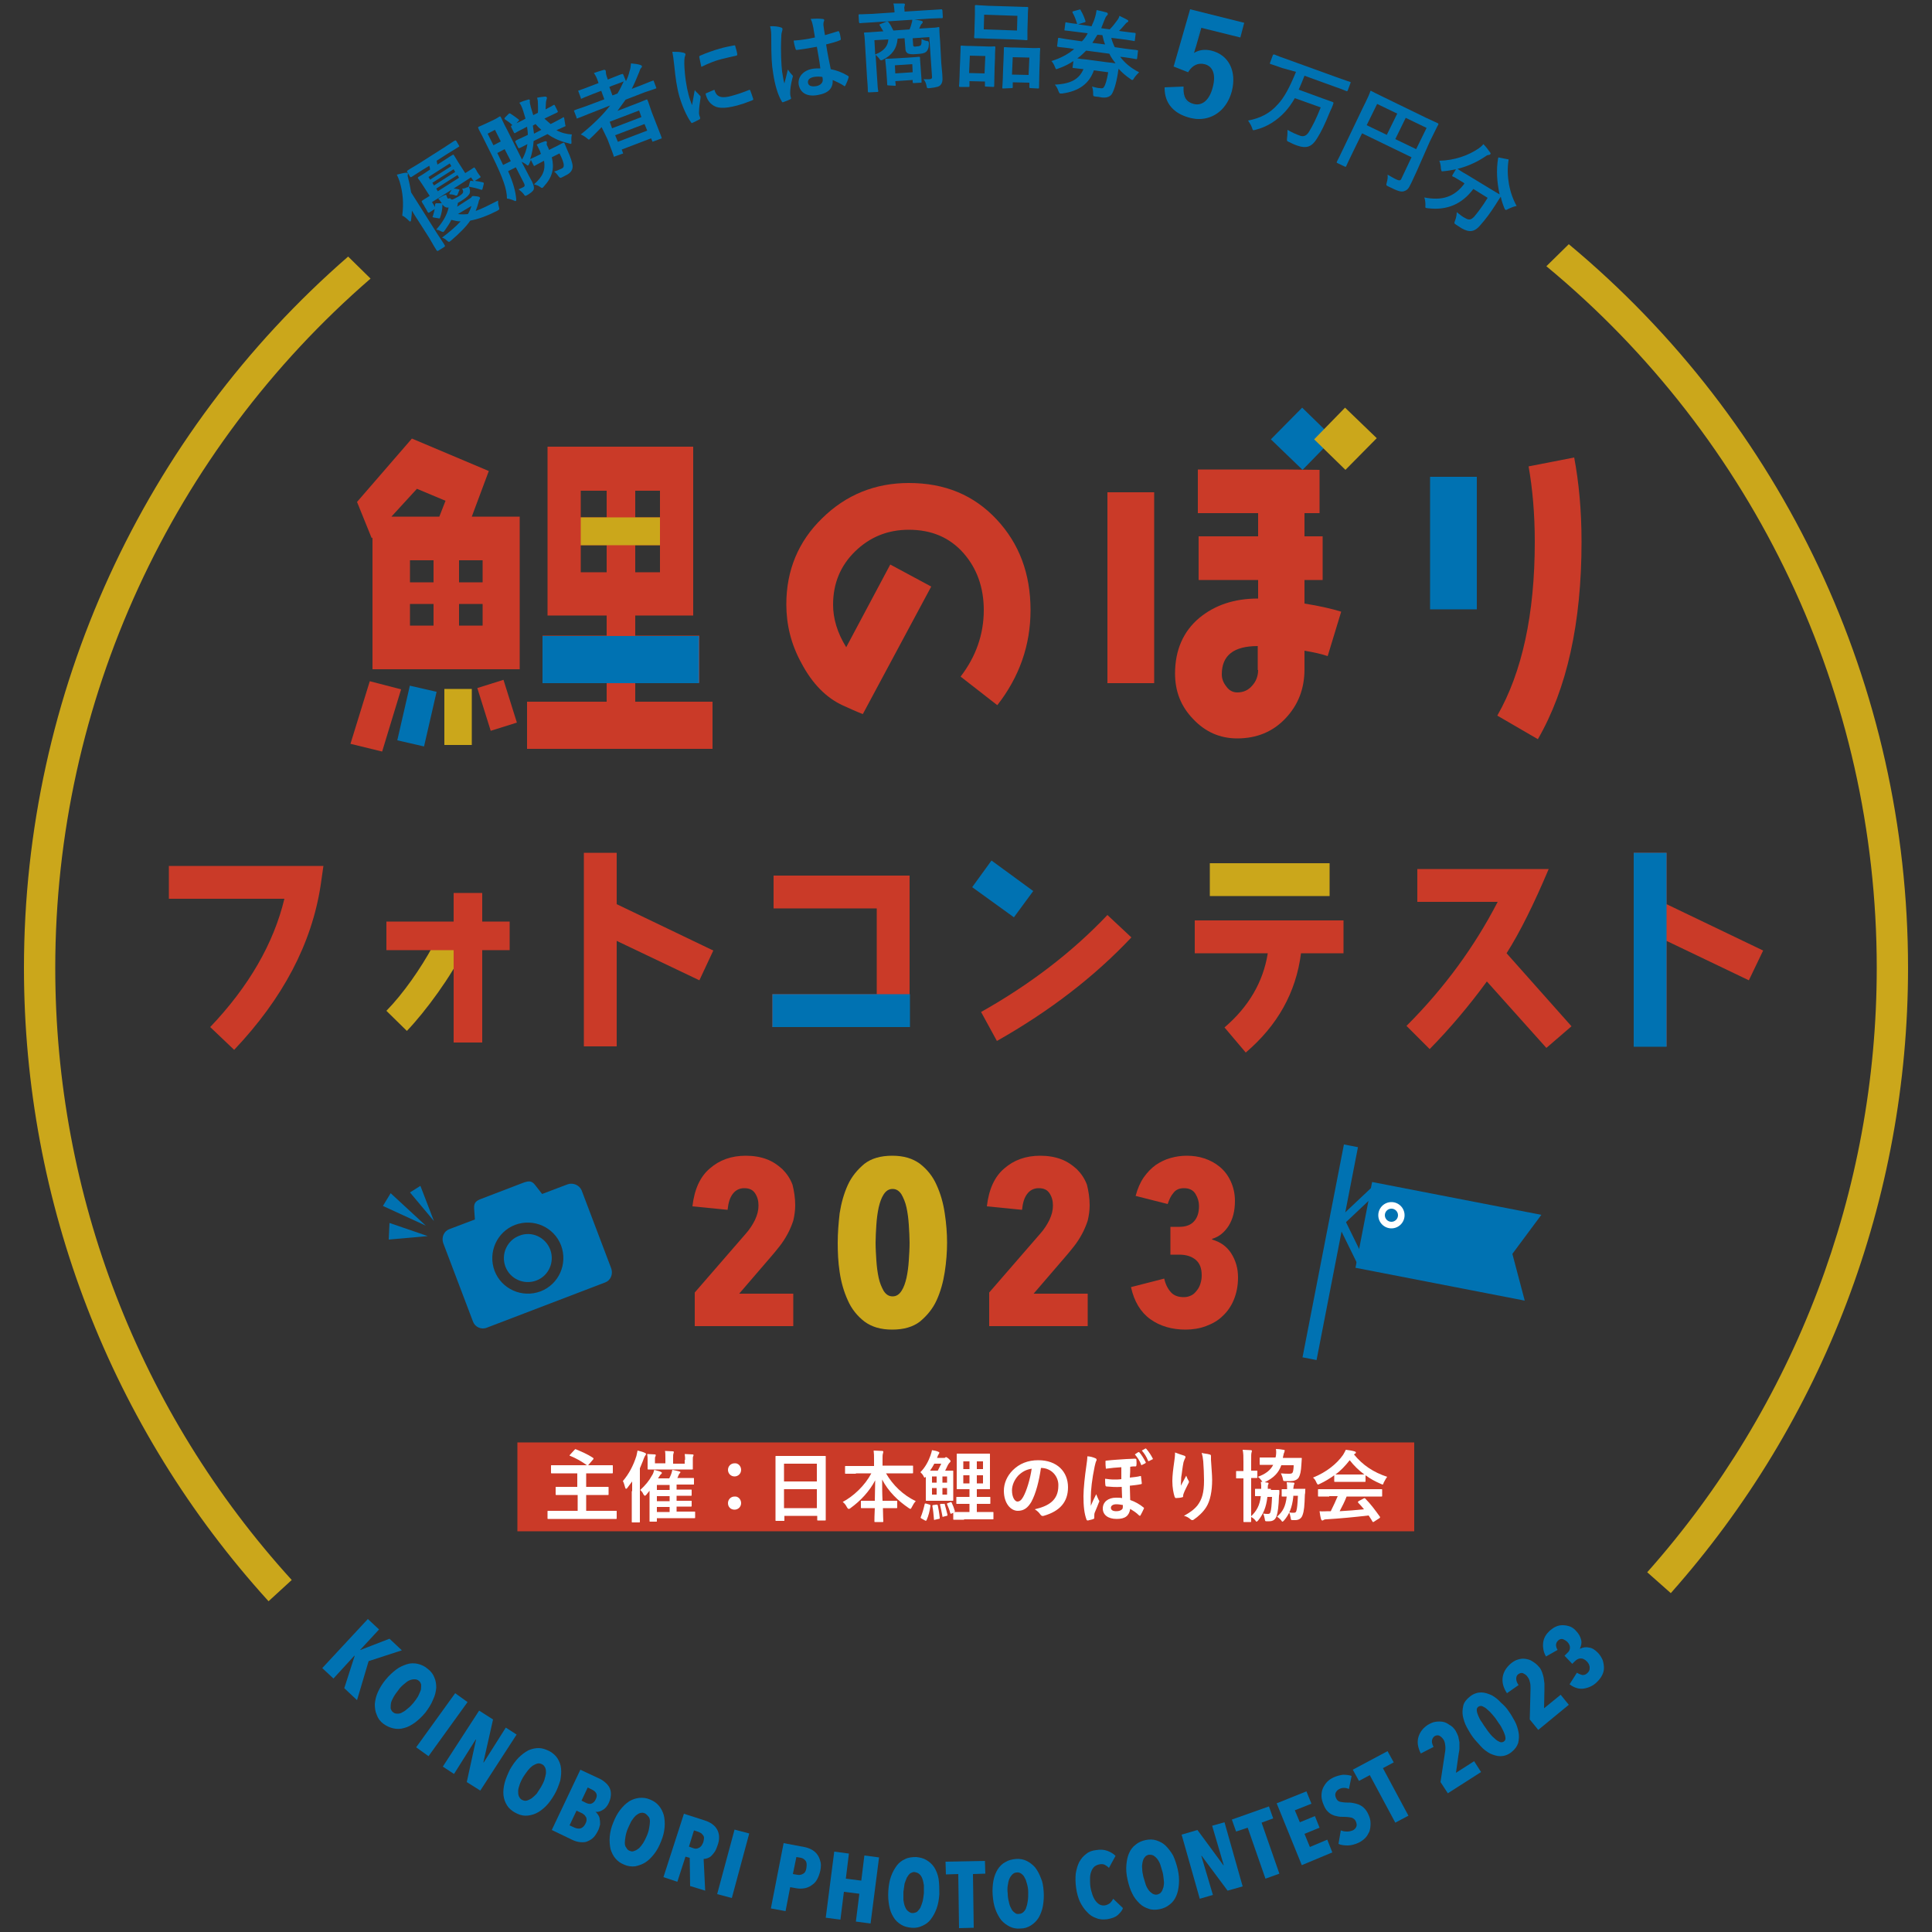 <?xml version="1.0" encoding="utf-8"?>
<!-- Generator: Adobe Illustrator 26.5.0, SVG Export Plug-In . SVG Version: 6.00 Build 0)  -->
<svg version="1.1" id="レイヤー_1" xmlns="http://www.w3.org/2000/svg" xmlns:xlink="http://www.w3.org/1999/xlink" x="0px"
	 y="0px" viewBox="0 0 500 500" style="enable-background:new 0 0 500 500;" xml:space="preserve">
<rect x="0" y="0" width="500" height="500" fill="#333333" stroke="none"/>
<style type="text/css">
	.st0{fill:#0072B2;}
	.st1{fill:#CA3A28;}
	.st2{fill:#CBA71B;}
	.st3{fill:#FFFFFF;}
	.st4{fill:none;}
</style>
<g>
	<g>
		<g>
			<g>
				<path class="st0" d="M89.1,436.9l2.7-8.4l-0.1,0l-5.4,5.9l-2.9-2.7L95.2,419l2.9,2.7l-4.9,5.3l0.1,0l7.5-2.9l3.2,3l-8.6,2.8
					L92.4,440L89.1,436.9z"/>
			</g>
			<g>
				<path class="st0" d="M110.1,443.2c-0.9,1.1-1.8,1.9-2.7,2.6c-1,0.7-1.9,1.2-2.8,1.4c-0.9,0.3-1.9,0.3-2.8,0.1
					c-0.9-0.2-1.8-0.6-2.6-1.2c-0.8-0.6-1.4-1.4-1.7-2.3c-0.4-0.9-0.5-1.8-0.5-2.8c0.1-1,0.3-2,0.8-3.1c0.5-1.1,1.1-2.1,2-3.2
					c0.9-1.1,1.8-1.9,2.7-2.6c0.9-0.7,1.9-1.1,2.8-1.4c0.9-0.3,1.9-0.3,2.8-0.1c0.9,0.2,1.8,0.6,2.6,1.3c0.8,0.6,1.4,1.4,1.7,2.2
					c0.4,0.9,0.5,1.8,0.5,2.7c-0.1,1-0.3,2-0.8,3C111.6,441.1,110.9,442.1,110.1,443.2z M107,440.7c0.5-0.6,0.9-1.2,1.2-1.7
					c0.3-0.6,0.5-1.1,0.7-1.6c0.1-0.5,0.1-1,0.1-1.4c-0.1-0.4-0.3-0.8-0.6-1c-0.3-0.3-0.7-0.4-1.2-0.4c-0.4,0-0.9,0.1-1.3,0.3
					c-0.5,0.2-0.9,0.6-1.4,1c-0.5,0.4-1,0.9-1.4,1.5c-0.5,0.6-0.9,1.2-1.2,1.7c-0.3,0.6-0.6,1.1-0.7,1.6c-0.1,0.5-0.1,1-0.1,1.4
					c0.1,0.4,0.3,0.8,0.6,1c0.3,0.3,0.7,0.4,1.2,0.4c0.4,0,0.9-0.1,1.3-0.4c0.5-0.2,0.9-0.6,1.4-1C106,441.8,106.5,441.3,107,440.7z
					"/>
			</g>
			<g>
				<path class="st0" d="M107.7,452.2l10.1-14l3.2,2.3l-10.1,14L107.7,452.2z"/>
			</g>
			<g>
				<path class="st0" d="M120.8,461.2l2.4-11l-0.1,0l-5.6,8.9l-2.9-1.9l9.4-14.5l3.6,2.3l-2.5,11.1l0.1,0l5.7-9l2.8,1.8l-9.4,14.5
					L120.8,461.2z"/>
			</g>
			<g>
				<path class="st0" d="M143.5,464.4c-0.7,1.2-1.4,2.2-2.2,3c-0.8,0.8-1.7,1.5-2.6,1.9c-0.9,0.4-1.8,0.6-2.7,0.6
					c-0.9,0-1.8-0.3-2.7-0.8c-0.9-0.5-1.6-1.1-2.1-1.9c-0.5-0.8-0.8-1.7-0.9-2.6c-0.1-1,0-2,0.3-3.2c0.3-1.1,0.8-2.3,1.4-3.5
					c0.7-1.2,1.4-2.2,2.2-3c0.8-0.8,1.6-1.4,2.5-1.9c0.9-0.4,1.8-0.6,2.7-0.6c0.9,0,1.8,0.3,2.8,0.8c0.9,0.5,1.6,1.1,2.1,1.9
					c0.5,0.8,0.8,1.6,0.9,2.6s0,2-0.2,3.1C144.6,462,144.2,463.2,143.5,464.4z M140,462.5c0.4-0.7,0.7-1.3,0.9-1.9
					c0.2-0.6,0.3-1.2,0.4-1.7c0-0.5,0-1-0.2-1.4c-0.2-0.4-0.4-0.7-0.8-0.9c-0.4-0.2-0.8-0.3-1.2-0.2c-0.4,0.1-0.8,0.3-1.3,0.6
					c-0.4,0.3-0.8,0.7-1.2,1.2c-0.4,0.5-0.8,1.1-1.2,1.7c-0.4,0.7-0.7,1.3-0.9,1.9c-0.2,0.6-0.4,1.2-0.4,1.7c0,0.5,0,1,0.2,1.4
					c0.2,0.4,0.4,0.7,0.8,0.9c0.4,0.2,0.8,0.3,1.2,0.2c0.4-0.1,0.8-0.3,1.3-0.6c0.4-0.3,0.8-0.7,1.3-1.2
					C139.2,463.7,139.6,463.1,140,462.5z"/>
			</g>
			<g>
				<path class="st0" d="M154.7,473.9c-0.4,0.8-0.9,1.5-1.4,1.9c-0.5,0.4-1.1,0.7-1.7,0.9c-0.6,0.1-1.2,0.1-1.8,0
					c-0.6-0.1-1.2-0.3-1.8-0.6l-5.2-2.5l7.4-15.6l4.7,2.2c0.5,0.2,1,0.5,1.5,0.9c0.5,0.4,0.9,0.8,1.2,1.3c0.3,0.5,0.5,1.1,0.5,1.8
					c0,0.7-0.1,1.4-0.5,2.3c-0.4,0.9-1,1.6-1.6,1.9c-0.6,0.4-1.3,0.6-1.9,0.5l0,0c0.3,0.2,0.5,0.5,0.7,0.8c0.2,0.3,0.4,0.7,0.4,1.1
					c0.1,0.4,0.1,0.9,0.1,1.4C155.1,472.9,155,473.4,154.7,473.9z M151.5,472c0.2-0.4,0.3-0.7,0.3-1c0-0.3,0-0.6-0.2-0.8
					c-0.1-0.2-0.3-0.5-0.5-0.6c-0.2-0.2-0.4-0.3-0.6-0.4l-1.3-0.6l-1.8,3.8l1.3,0.6c0.5,0.2,1,0.3,1.5,0.2
					C150.8,473,151.2,472.6,151.5,472z M154.2,465.6c0.3-0.6,0.3-1.1,0.1-1.5c-0.2-0.4-0.6-0.7-1-0.9l-1.2-0.6l-1.6,3.4l1.2,0.6
					c0.4,0.2,0.9,0.3,1.3,0.2C153.5,466.6,153.9,466.3,154.2,465.6z"/>
			</g>
			<g>
				<path class="st0" d="M171.1,476.5c-0.5,1.3-1.1,2.4-1.8,3.3c-0.7,0.9-1.5,1.7-2.3,2.2c-0.8,0.5-1.7,0.8-2.6,1
					c-0.9,0.1-1.9,0-2.8-0.4c-1-0.4-1.7-0.9-2.3-1.6c-0.6-0.7-1-1.5-1.3-2.5c-0.2-1-0.3-2-0.2-3.2c0.1-1.2,0.4-2.4,0.9-3.6
					c0.5-1.3,1.1-2.4,1.8-3.3c0.7-0.9,1.4-1.6,2.3-2.2c0.8-0.5,1.7-0.8,2.6-0.9c0.9-0.1,1.9,0,2.8,0.4c1,0.4,1.7,0.9,2.3,1.6
					c0.6,0.7,1,1.5,1.3,2.5c0.2,0.9,0.3,2,0.2,3.1C171.9,474.1,171.6,475.3,171.1,476.5z M167.4,475.1c0.3-0.7,0.5-1.4,0.6-2
					s0.2-1.2,0.2-1.7c0-0.5-0.1-1-0.4-1.3s-0.5-0.6-0.9-0.8c-0.4-0.2-0.8-0.2-1.2-0.1c-0.4,0.1-0.8,0.4-1.2,0.7
					c-0.4,0.4-0.7,0.8-1.1,1.4c-0.3,0.6-0.6,1.2-0.9,1.9c-0.3,0.7-0.5,1.4-0.6,2s-0.2,1.2-0.2,1.7c0,0.5,0.1,1,0.4,1.3
					c0.2,0.4,0.5,0.7,0.9,0.8c0.4,0.2,0.8,0.2,1.2,0c0.4-0.1,0.8-0.4,1.2-0.7c0.4-0.4,0.7-0.8,1.1-1.4
					C166.8,476.4,167.1,475.8,167.4,475.1z"/>
			</g>
			<g>
				<path class="st0" d="M178.6,488.1l-0.1-7.3l-1.1-0.3l-2.1,6.5l-3.6-1.2l5.3-16.4l5.3,1.7c1.6,0.5,2.7,1.3,3.3,2.4
					c0.6,1.1,0.7,2.5,0.1,4.1c-0.2,0.6-0.4,1.1-0.7,1.6c-0.3,0.4-0.6,0.8-0.9,1.1c-0.3,0.3-0.7,0.5-1,0.6c-0.3,0.1-0.7,0.2-1,0.2
					l0.4,8.2L178.6,488.1z M182,476.8c0.1-0.4,0.2-0.8,0.2-1.1c0-0.3-0.1-0.6-0.3-0.8s-0.3-0.4-0.5-0.5c-0.2-0.1-0.4-0.2-0.6-0.3
					l-1.2-0.4l-1.3,4.2l1.1,0.4c0.5,0.2,1,0.2,1.5-0.1C181.4,478,181.7,477.5,182,476.8z"/>
			</g>
			<g>
				<path class="st0" d="M185.6,490.2l4.5-16.7l3.8,1l-4.5,16.7L185.6,490.2z"/>
			</g>
			<g>
				<path class="st0" d="M212.3,484.1c-0.2,0.9-0.5,1.7-0.9,2.4s-0.9,1.1-1.5,1.5c-0.6,0.4-1.2,0.6-1.8,0.7c-0.6,0.1-1.3,0.1-1.9,0
					l-1.7-0.3l-1.2,6.2l-3.8-0.7l3.3-16.9l5.3,1c0.6,0.1,1.2,0.3,1.8,0.6c0.6,0.3,1.1,0.7,1.5,1.2c0.4,0.5,0.7,1.1,0.9,1.9
					C212.5,482.2,212.5,483.1,212.3,484.1z M208.7,483.4c0.1-0.8,0.1-1.4-0.2-1.8c-0.3-0.4-0.7-0.7-1.2-0.8l-1.2-0.2l-0.9,4.4
					l1.2,0.2c0.5,0.1,1,0,1.5-0.3C208.3,484.7,208.6,484.2,208.7,483.4z"/>
			</g>
			<g>
				<path class="st0" d="M221.5,497.3l0.9-7.2l-4-0.5l-0.9,7.2l-3.8-0.5l2.2-17.1l3.8,0.5l-0.8,6.5l4,0.5l0.8-6.5l3.8,0.5l-2.2,17.1
					L221.5,497.3z"/>
			</g>
			<g>
				<path class="st0" d="M243.1,490.2c-0.1,1.4-0.3,2.6-0.7,3.7c-0.4,1.1-0.9,2-1.5,2.8c-0.6,0.8-1.3,1.3-2.2,1.7
					c-0.8,0.4-1.8,0.6-2.8,0.5c-1-0.1-1.9-0.3-2.7-0.8c-0.8-0.5-1.5-1.1-2-2c-0.5-0.8-0.9-1.8-1.1-3c-0.2-1.1-0.3-2.4-0.2-3.8
					c0.1-1.4,0.3-2.6,0.7-3.7c0.4-1.1,0.9-2,1.5-2.8c0.6-0.8,1.3-1.3,2.2-1.7c0.8-0.4,1.8-0.5,2.8-0.5c1,0.1,1.9,0.3,2.7,0.8
					c0.8,0.5,1.5,1.1,2,1.9c0.5,0.8,0.9,1.8,1.1,2.9C243.1,487.6,243.1,488.9,243.1,490.2z M239.1,490c0-0.7,0-1.4,0-2.1
					c-0.1-0.6-0.2-1.2-0.4-1.7c-0.2-0.5-0.4-0.9-0.8-1.2c-0.3-0.3-0.7-0.4-1.1-0.5s-0.8,0.1-1.2,0.3c-0.3,0.2-0.6,0.6-0.9,1.1
					c-0.2,0.5-0.4,1-0.6,1.6c-0.1,0.6-0.2,1.3-0.3,2.1c0,0.7,0,1.4,0,2.1c0.1,0.7,0.2,1.2,0.4,1.7c0.2,0.5,0.4,0.9,0.8,1.2
					s0.7,0.5,1.1,0.5c0.4,0,0.8-0.1,1.2-0.3c0.3-0.3,0.6-0.6,0.9-1.1c0.2-0.5,0.4-1,0.6-1.7C238.9,491.5,239,490.8,239.1,490z"/>
			</g>
			<g>
				<path class="st0" d="M251.8,485l0.2,13.9l-3.8,0.1L248,485l-3.2,0.1l-0.1-3.3l10.2-0.2l0.1,3.3L251.8,485z"/>
			</g>
			<g>
				<path class="st0" d="M270.1,489.5c0.1,1.4,0,2.6-0.2,3.8c-0.2,1.1-0.6,2.1-1.1,3c-0.5,0.8-1.2,1.5-2,2c-0.8,0.5-1.7,0.8-2.7,0.8
					c-1,0.1-2-0.1-2.8-0.5c-0.8-0.4-1.6-1-2.2-1.7c-0.6-0.8-1.1-1.7-1.5-2.8c-0.4-1.1-0.6-2.3-0.7-3.7c-0.1-1.4,0-2.6,0.2-3.7
					s0.6-2.1,1.1-2.9c0.5-0.8,1.2-1.5,2-1.9c0.8-0.5,1.7-0.7,2.7-0.8c1-0.1,2,0.1,2.8,0.5c0.8,0.4,1.6,1,2.2,1.7
					c0.6,0.8,1.1,1.7,1.5,2.8C269.8,486.9,270,488.1,270.1,489.5z M266.1,489.7c0-0.7-0.1-1.4-0.3-2.1c-0.2-0.6-0.3-1.2-0.6-1.6
					c-0.2-0.5-0.5-0.8-0.9-1.1c-0.3-0.2-0.7-0.4-1.2-0.3c-0.4,0-0.8,0.2-1.1,0.5c-0.3,0.3-0.6,0.7-0.8,1.2c-0.2,0.5-0.3,1-0.4,1.7
					c-0.1,0.6-0.1,1.3,0,2.1c0,0.7,0.1,1.4,0.3,2.1c0.1,0.6,0.3,1.2,0.6,1.7c0.2,0.5,0.5,0.8,0.9,1.1c0.3,0.3,0.7,0.4,1.2,0.3
					c0.4,0,0.8-0.2,1.1-0.5c0.3-0.3,0.6-0.7,0.7-1.2c0.2-0.5,0.3-1.1,0.4-1.7C266.1,491.2,266.1,490.5,266.1,489.7z"/>
			</g>
			<g>
				<path class="st0" d="M289.3,495.6c-0.7,0.6-1.6,0.9-2.8,1.1c-1,0.1-1.9,0.1-2.8-0.3c-0.9-0.3-1.7-0.8-2.4-1.6
					c-0.7-0.7-1.3-1.6-1.8-2.6c-0.5-1.1-0.8-2.2-1-3.6c-0.2-1.3-0.2-2.6-0.1-3.7c0.2-1.2,0.5-2.2,0.9-3c0.5-0.9,1.1-1.6,1.8-2.1
					c0.7-0.6,1.6-0.9,2.6-1c1.1-0.2,2.1-0.1,2.9,0.2c0.8,0.3,1.5,0.7,2.1,1.3l-1.7,3.1c-0.3-0.3-0.7-0.6-1.1-0.8
					c-0.4-0.2-0.9-0.2-1.4-0.1c-0.5,0.1-0.9,0.3-1.3,0.6c-0.3,0.3-0.6,0.7-0.8,1.3c-0.2,0.5-0.3,1.1-0.3,1.8c0,0.7,0,1.4,0.1,2.1
					c0.1,0.7,0.3,1.4,0.5,2c0.2,0.6,0.5,1.2,0.8,1.6c0.3,0.4,0.7,0.8,1.1,1c0.4,0.2,0.9,0.3,1.4,0.2c0.5-0.1,0.9-0.3,1.3-0.6
					c0.3-0.3,0.6-0.7,0.8-1.1l2.5,2.4C290.5,494.4,289.9,495,289.3,495.6z"/>
			</g>
			<g>
				<path class="st0" d="M304.8,483.8c0.3,1.3,0.4,2.6,0.3,3.8c-0.1,1.2-0.3,2.2-0.7,3.1c-0.4,0.9-0.9,1.6-1.7,2.2
					c-0.7,0.6-1.6,1-2.6,1.2c-1,0.2-2,0.2-2.8-0.1c-0.9-0.3-1.7-0.7-2.4-1.4c-0.7-0.7-1.4-1.5-1.9-2.6c-0.5-1-0.9-2.2-1.2-3.6
					c-0.3-1.3-0.4-2.6-0.3-3.7c0.1-1.2,0.3-2.2,0.7-3.1c0.4-0.9,0.9-1.6,1.7-2.2c0.7-0.6,1.6-1,2.6-1.2c1-0.2,1.9-0.2,2.8,0.1
					s1.7,0.7,2.4,1.4c0.7,0.7,1.3,1.5,1.9,2.5C304.1,481.3,304.5,482.5,304.8,483.8z M300.9,484.6c-0.2-0.7-0.4-1.4-0.6-2
					c-0.2-0.6-0.5-1.1-0.8-1.5c-0.3-0.4-0.7-0.7-1-0.9c-0.4-0.2-0.8-0.2-1.2-0.2c-0.4,0.1-0.8,0.3-1,0.6c-0.3,0.3-0.5,0.8-0.6,1.3
					c-0.1,0.5-0.2,1.1-0.1,1.7c0,0.6,0.1,1.3,0.3,2.1c0.2,0.7,0.4,1.4,0.6,2s0.5,1.1,0.8,1.5c0.3,0.4,0.7,0.7,1,0.9
					c0.4,0.2,0.8,0.3,1.2,0.2c0.4-0.1,0.8-0.3,1-0.6c0.3-0.3,0.4-0.8,0.6-1.3c0.1-0.5,0.2-1.1,0.1-1.7S301.1,485.4,300.9,484.6z"/>
			</g>
			<g>
				<path class="st0" d="M317.7,489.3l-6.7-9l-0.1,0l3,10.1l-3.4,1l-4.7-16.6l4.1-1.2l6.7,9.1l0.1,0l-3-10.2l3.2-0.9l4.7,16.6
					L317.7,489.3z"/>
			</g>
			<g>
				<path class="st0" d="M326.5,471.7l4.6,13.2l-3.6,1.3l-4.6-13.2l-3,1l-1.1-3.1l9.6-3.4l1.1,3.1L326.5,471.7z"/>
			</g>
			<g>
				<path class="st0" d="M336.9,482.7l-6.5-16l7.7-3.1l1.3,3.2l-4.3,1.7l1.3,3.1l3.9-1.6l1.2,3l-3.9,1.6l1.4,3.4l4.5-1.9l1.3,3.3
					L336.9,482.7z"/>
			</g>
			<g>
				<path class="st0" d="M349.1,463c-0.4-0.2-0.8-0.3-1.3-0.3c-0.4,0-0.8,0.1-1.2,0.3c-0.4,0.2-0.7,0.5-0.9,0.9s-0.2,0.9,0.1,1.5
					c0.2,0.5,0.6,0.8,1,0.9c0.5,0.1,1.1,0.2,1.9,0.2c0.4,0,0.9,0,1.4,0.1c0.5,0.1,1,0.2,1.5,0.4c0.5,0.2,1,0.5,1.4,0.9
					c0.4,0.4,0.8,0.9,1.1,1.6c0.4,0.8,0.6,1.6,0.6,2.4c0,0.8-0.1,1.5-0.3,2.1c-0.3,0.6-0.6,1.2-1.1,1.7c-0.5,0.5-1.1,0.9-1.7,1.2
					c-0.9,0.4-1.9,0.7-2.8,0.7s-1.8-0.1-2.4-0.4l0.6-3.5c0.5,0.2,1,0.3,1.6,0.3c0.5,0,1-0.1,1.5-0.3c0.4-0.2,0.7-0.5,0.9-0.9
					c0.2-0.4,0.1-0.9-0.1-1.4c-0.2-0.5-0.6-0.8-1.1-1c-0.5-0.1-1.2-0.2-2-0.2c-0.5,0-1,0-1.5-0.1c-0.5-0.1-1-0.2-1.4-0.4
					c-0.5-0.2-0.9-0.5-1.3-0.9c-0.4-0.4-0.7-0.9-1-1.6c-0.4-0.9-0.6-1.7-0.6-2.4c0-0.8,0.1-1.4,0.4-2.1c0.3-0.6,0.7-1.2,1.1-1.6
					c0.5-0.5,1-0.8,1.6-1.1c0.9-0.4,1.7-0.6,2.5-0.7c0.8,0,1.6,0.1,2.2,0.3L349.1,463z"/>
			</g>
			<g>
				<path class="st0" d="M357.9,457.6l6.6,12.3l-3.4,1.8l-6.6-12.3l-2.8,1.5l-1.6-2.9l9-4.8l1.6,2.9L357.9,457.6z"/>
			</g>
			<g>
				<path class="st0" d="M376.7,447.9c0.3,0.5,0.5,1,0.7,1.5c0.1,0.5,0.2,1,0.3,1.5c0,0.5,0,1,0,1.5c0,0.5-0.1,1-0.2,1.5l-0.7,4.9
					l4.7-3l1.8,2.8l-8.6,5.5l-1.9-2.9l1.2-7.9c0.1-0.6,0.1-1.2,0-1.8c-0.1-0.6-0.2-1-0.5-1.4c-0.3-0.4-0.6-0.7-1-0.9
					c-0.4-0.2-0.8-0.1-1.2,0.1c-0.4,0.3-0.6,0.6-0.7,1.1c-0.1,0.5,0.1,1.1,0.4,1.7l-3.3,1.7c-0.8-1.6-1-3-0.6-4.3
					c0.4-1.3,1.2-2.3,2.4-3.1c0.7-0.4,1.3-0.7,2-0.8c0.7-0.1,1.3-0.1,1.9,0c0.6,0.1,1.2,0.4,1.7,0.8
					C375.8,446.7,376.3,447.3,376.7,447.9z"/>
			</g>
			<g>
				<path class="st0" d="M390.4,442.8c0.6,0.8,1.1,1.7,1.6,2.6c0.5,0.9,0.8,1.9,1,2.9c0.2,1,0.1,1.9-0.1,2.8
					c-0.3,0.9-0.9,1.7-1.8,2.4c-0.9,0.7-1.9,1-2.8,1c-0.9,0-1.8-0.3-2.7-0.7c-0.9-0.5-1.7-1.1-2.4-1.9c-0.7-0.8-1.4-1.5-2-2.3
					c-0.6-0.8-1.1-1.7-1.6-2.6c-0.5-0.9-0.8-1.9-1-2.8c-0.2-1-0.1-1.9,0.1-2.8s0.9-1.7,1.8-2.4c0.9-0.7,1.9-1,2.8-1
					c0.9,0,1.8,0.3,2.7,0.7c0.9,0.5,1.7,1.1,2.4,1.9C389.2,441.3,389.9,442,390.4,442.8z M387.3,445.1c-0.3-0.5-0.7-0.9-1.1-1.4
					c-0.4-0.5-0.8-0.9-1.3-1.3c-0.4-0.4-0.8-0.6-1.2-0.8c-0.4-0.2-0.8-0.1-1.1,0.1c-0.3,0.2-0.5,0.6-0.4,1c0,0.4,0.2,0.9,0.4,1.4
					c0.2,0.5,0.5,1.1,0.9,1.6c0.3,0.5,0.7,1.1,1,1.5c0.3,0.5,0.7,1,1.1,1.5c0.4,0.5,0.8,0.9,1.3,1.3c0.4,0.4,0.8,0.6,1.2,0.8
					c0.4,0.2,0.8,0.1,1.1-0.1c0.3-0.2,0.5-0.6,0.4-1c0-0.4-0.2-0.9-0.4-1.4c-0.2-0.5-0.5-1-0.8-1.6
					C388,446.1,387.6,445.6,387.3,445.1z"/>
			</g>
			<g>
				<path class="st0" d="M398.3,431.4c0.4,0.4,0.6,0.9,0.8,1.4c0.2,0.5,0.3,1,0.4,1.4c0.1,0.5,0.1,1,0.2,1.5c0,0.5,0,1,0,1.5
					l-0.1,4.9l4.3-3.5l2.1,2.6l-7.9,6.5l-2.2-2.7l0.2-8c0-0.6,0-1.2-0.2-1.8c-0.1-0.6-0.4-1-0.7-1.4c-0.3-0.4-0.7-0.6-1.1-0.8
					c-0.4-0.1-0.8,0-1.2,0.3c-0.4,0.3-0.5,0.7-0.5,1.2c0,0.5,0.2,1,0.6,1.6l-3,2.1c-1-1.5-1.3-2.9-1.1-4.2c0.2-1.3,0.9-2.4,2-3.4
					c0.6-0.5,1.2-0.9,1.9-1.1c0.6-0.2,1.3-0.3,1.9-0.2c0.6,0.1,1.2,0.2,1.8,0.6C397.3,430.4,397.8,430.8,398.3,431.4z"/>
			</g>
			<g>
				<path class="st0" d="M413.5,427.7c0.6,0.6,1,1.3,1.3,2c0.2,0.7,0.3,1.4,0.3,2c0,0.7-0.2,1.3-0.5,1.9c-0.3,0.6-0.8,1.2-1.3,1.7
					c-1,1-2.2,1.5-3.4,1.7c-1.2,0.2-2.5-0.2-3.7-1.1l1.9-3c0.5,0.3,1,0.5,1.4,0.6c0.5,0,0.9-0.1,1.3-0.5c0.2-0.2,0.4-0.4,0.5-0.7
					c0.1-0.2,0.1-0.5,0.1-0.8c0-0.3-0.1-0.5-0.2-0.8c-0.1-0.2-0.3-0.5-0.5-0.7c-0.5-0.5-1-0.8-1.6-0.8c-0.6,0-1.1,0.3-1.6,0.8
					l-0.6,0.6l-2-2.1l0.7-0.7c0.5-0.4,0.7-0.9,0.7-1.4c0-0.5-0.2-1-0.7-1.5c-0.3-0.3-0.7-0.5-1.1-0.7c-0.5-0.1-0.9,0-1.3,0.4
					c-0.3,0.3-0.5,0.7-0.5,1.1s0.1,0.8,0.4,1.3l-3,1.7c-0.4-0.7-0.6-1.3-0.7-2c-0.1-0.6-0.1-1.2,0-1.8c0.1-0.6,0.3-1.1,0.6-1.6
					c0.3-0.5,0.7-0.9,1.1-1.3c0.5-0.4,1-0.8,1.5-1c0.6-0.3,1.2-0.4,1.8-0.4c0.6,0,1.2,0.1,1.8,0.3c0.6,0.2,1.2,0.6,1.7,1.2
					c0.7,0.7,1.1,1.5,1.3,2.3c0.2,0.8,0,1.5-0.3,2.2l0,0.1c0.8-0.4,1.6-0.5,2.4-0.3C412.1,426.5,412.8,427,413.5,427.7z"/>
			</g>
		</g>
		<g>
			<g>
				<path class="st0" d="M108.1,56.9c-0.5-0.7-1-1.6-1.5-2.4c0,0.7-0.1,1.5-0.2,2.3c0,0.3-0.1,0.5-0.2,0.5c-0.1,0.1-0.2,0-0.4-0.2
					c-0.6-0.6-1.2-1.1-1.7-1.3c0.4-3.2,0.2-5.9-0.7-8.9c-0.2-0.5-0.4-1.1-0.7-1.7c0.8-0.2,1.5-0.4,2.3-0.5c0.3,0,0.4,0,0.5,0.1
					c0.1,0.1,0.1,0.3,0,0.5c0,0.2,0,0.4,0.2,1.1c0.3,1.1,0.5,2.3,0.7,3.4l6.7,10.6c1.3,2,2,3,2,3.1c0.1,0.2,0.1,0.2-0.1,0.4l-1.6,1
					c-0.2,0.1-0.2,0.1-0.4-0.1c-0.1-0.1-0.7-1.1-1.9-3.2L108.1,56.9z M116.5,51.3c0.2,0.3,0.4,0.4,0.7,0.3c0.3-0.1,0.8-0.4,1.4-0.7
					c0.8-0.5,1.1-0.8,1.2-1c0.1-0.4,0.1-0.5-0.2-1.1c0.5,0,0.8-0.1,1.2-0.3l0.4-0.1c0-0.1,0-0.1,0.1-0.2l0.3-1.1
					c0.1-0.3,0.1-0.3,0.4-0.3c0.2,0,0.4,0.1,0.6,0.1l-0.7-1l-4.5,2.9c0.4,0,0.8,0.1,1.3,0.2c0.3,0.1,0.3,0.1,0.1,0.4l-0.4,1
					c-0.1,0.1-0.1,0.2-0.2,0.2c-0.1,0-0.1,0-0.3,0c-0.4-0.2-1-0.3-1.4-0.3c-0.1,0-0.2,0-0.2-0.1c0-0.1,0-0.1,0.1-0.3l0.5-0.8
					l-5.1,3.2l0.8,1.3l0-0.6c0-0.1,0-0.2,0.1-0.3c0,0,0.1-0.1,0.3-0.1l1.1,0c0.3,0,0.4,0.1,0.4,0.3c0,1.2-0.2,2.3-0.6,3.4
					c-0.1,0.2-0.1,0.3-0.4,0.2l-1.2-0.2c-0.4-0.1-0.4-0.1-0.3-0.3c0.2-0.7,0.4-1.3,0.5-1.9l-1.4,0.9c-0.2,0.1-0.2,0.1-0.4-0.1
					c-0.1-0.1-0.1-0.3-0.8-1.4l-0.2-0.4c-0.3-0.4-0.4-0.6-0.5-0.8c-0.1-0.2-0.1-0.2,0.1-0.4c0.1-0.1,0.6-0.4,1.9-1.2l-1.8-2.8
					c-0.7-1.1-1.1-1.6-1.2-1.7c-0.1-0.2-0.1-0.2,0.1-0.4c0.1-0.1,0.8-0.4,2.5-1.6l0.5-0.3c0-0.3-0.1-0.7-0.2-1l-1.8,1.1
					c-2,1.3-2.7,1.7-2.8,1.8c-0.2,0.1-0.2,0.1-0.4-0.1l-0.7-1.2c-0.1-0.2-0.1-0.2,0.1-0.4c0.1-0.1,0.8-0.5,2.8-1.7l6.6-4.2
					c2-1.3,2.7-1.8,2.8-1.8c0.2-0.1,0.2-0.1,0.4,0.1l0.7,1.2c0.1,0.2,0.1,0.2-0.1,0.3c-0.1,0.1-0.8,0.5-2.9,1.8l-2.8,1.8l0.2,1
					l1.4-0.9c1.7-1.1,2.3-1.5,2.5-1.6c0.2-0.1,0.3-0.1,0.4,0.1c0.1,0.1,0.4,0.7,1.1,1.8l1.8,2.8c1.5-0.9,2-1.3,2.2-1.4
					c0.2-0.1,0.2-0.1,0.3,0.1c0.1,0.1,0.2,0.3,0.4,0.6l0.2,0.4c0.6,0.9,0.7,1,0.8,1.1c0.1,0.2,0.1,0.3-0.1,0.4l-1.3,0.8
					c0.7,0.1,1.3,0.2,2.1,0.4c0.2,0.1,0.2,0.1,0.2,0.4l-0.3,1.2c-0.1,0.2-0.1,0.3-0.1,0.3c0,0-0.1,0-0.3,0c-1.2-0.4-2.1-0.6-3.2-0.8
					c0.1,0.1,0.1,0.2,0.2,0.4c0.2,0.6,0.2,1.2-0.1,1.6c-0.4,0.6-1.1,1.1-2.2,1.8l-0.7,0.4c0,0.3-0.1,0.7-0.2,1l3.4-2.2
					c0.2-0.1,0.3-0.2,0.3-0.3c0,0,0.1-0.1,0.2-0.2c0.1-0.1,0.4-0.1,1.1,0c0.7,0.1,0.9,0.2,0.9,0.4c0.1,0.1,0,0.3-0.1,0.4
					c-0.1,0.1-0.2,0.4-0.3,0.9c-0.2,0.7-0.4,1.4-0.7,2.1c1.7-0.6,3.4-1.5,5.8-2.7c0,0.5,0,1,0.2,1.6c0.2,0.7,0.2,0.7-0.5,1.1
					c-2.6,1.3-4.8,2.1-6.9,2.5c-1.1,1.6-2.7,3.2-4.9,5.1c-0.6,0.5-0.6,0.5-1.1,0.1c-0.4-0.4-0.9-0.7-1.3-0.8
					c2.1-1.6,3.6-2.9,4.8-4.2c-0.8,0-1.6-0.2-2.4-0.4c-0.4,0.9-1,1.7-1.6,2.6c-0.2,0.3-0.3,0.4-0.4,0.5c-0.1,0.1-0.3,0-0.6-0.1
					c-0.5-0.3-0.9-0.4-1.3-0.5c1.7-1.9,2.8-3.8,3.2-5.7c-0.6,0.1-1.1-0.1-1.6-0.8l-0.3-0.5c-0.3-0.5-0.5-0.7-0.8-1
					c0.7-0.4,1.1-0.7,1.7-0.9c0.2-0.1,0.3-0.1,0.4,0c0.1,0.1,0.1,0.2,0.1,0.3c0,0.1,0.1,0.2,0.3,0.6L116.5,51.3z M110.9,45.8
					l0.4,0.7l5.5-3.5l-0.4-0.7L110.9,45.8z M117.8,44.5l-0.4-0.7l-5.5,3.5l0.4,0.7L117.8,44.5z M118.8,46l-0.4-0.7l-5.5,3.5l0.4,0.7
					L118.8,46z M118.5,55.4c0.8,0.1,1.7,0.1,2.6,0c0.4-0.7,0.7-1.4,0.9-2.1L118.5,55.4z"/>
			</g>
			<g>
				<path class="st0" d="M146.3,32.4c0.1,0.2,0.1,0.3-0.1,0.3c-0.1,0.1-0.7,0.3-2.2,1c1.3,0.7,2.6,1,4,1.1c-0.1,0.4-0.2,1.1-0.1,1.8
					c0,0.4,0,0.6-0.1,0.6c-0.1,0.1-0.3,0-0.6-0.1c-2.1-0.5-3.8-1.2-5.5-2.4l-3.6,1.8c-0.1,1.6-0.4,3.2-0.9,4.7
					c0.1-0.1,0.7-0.3,2.5-1.2l0.3-0.2c-0.1-0.2-0.2-0.4-0.2-0.6c-0.4-0.8-0.6-1.2-0.9-1.8c0.9-0.4,1.4-0.6,2-0.8
					c0.3-0.1,0.5-0.1,0.6,0.1c0.1,0.1,0,0.2,0,0.4c-0.1,0.3,0.1,0.6,0.4,1.2l0.2,0.5l1.2-0.6c1.7-0.8,2.2-1.2,2.4-1.2
					c0.2-0.1,0.3-0.1,0.4,0.1c0.2,0.5,0.4,1,0.7,1.7c0.8,1.7,1.4,3.4,1.4,4.3c0,1.3-1.1,2-2,2.4c-0.4,0.2-0.7,0.4-1,0.5
					c-0.2,0.1-0.4-0.1-0.6-0.3c-0.4-0.6-0.9-1.1-1.2-1.3c0.7-0.2,1.1-0.4,1.8-0.7c0.5-0.2,0.7-0.4,0.7-0.9c0-0.7-0.4-1.7-1.1-3.1
					l-2,1c0.7,2.8,0.2,5.1-2,7.5c-0.2,0.2-0.3,0.4-0.4,0.4c-0.2,0.1-0.3,0-0.6-0.2c-0.5-0.4-1-0.5-1.6-0.7c2.3-2,3-3.7,2.6-6.1
					c-1.7,0.9-2.3,1.2-2.4,1.3c-0.2,0.1-0.2,0.1-0.3-0.1l-0.7-1.4l-0.4,0.9c-0.1,0.3-0.2,0.4-0.3,0.5c-0.1,0.1-0.3,0-0.6-0.3
					c-0.4-0.2-0.7-0.5-1.1-0.6l1.1,2.1c0.5,1,1.1,2.1,1.6,3c0.4,0.9,0.6,1.5,0.4,2.1c-0.2,0.4-0.7,0.8-1.5,1.3
					c-0.7,0.4-0.7,0.4-1.1-0.2c-0.4-0.5-0.9-0.9-1.3-1.2c0.5-0.2,0.9-0.4,1.3-0.6c0.3-0.2,0.4-0.4,0.1-1l-2.1-4.1l-2,1
					c1.4,3.2,1.9,5.2,2.1,7.2c0,0.3,0,0.5-0.1,0.5c-0.1,0.1-0.3,0-0.5-0.1c-0.7-0.3-1.4-0.5-1.8-0.5c0-2.4-1-5.3-3.8-11l-1.8-3.6
					c-1.1-2.3-1.8-3.4-1.8-3.6c-0.1-0.2-0.1-0.3,0.1-0.4c0.2-0.1,0.5-0.2,1.8-0.8l1.7-0.8c1.3-0.6,1.6-0.9,1.8-1
					c0.2-0.1,0.3-0.1,0.4,0.1c0.1,0.1,0.6,1.4,1.8,3.6l3.7,7.4c0.7-1.2,1.2-2.6,1.4-4c-1.4,0.7-1.9,1-2,1c-0.2,0.1-0.3,0.1-0.4-0.1
					l-0.7-1.4c-0.1-0.2-0.1-0.2,0.1-0.4c0.1-0.1,0.7-0.4,2.5-1.2l0.6-0.3c0-0.7-0.1-1.4-0.2-2.1l-0.2,0.1c-2,1-2.7,1.4-2.8,1.5
					c-0.2,0.1-0.3,0.1-0.4-0.1l-0.7-1.4c-0.1-0.2-0.1-0.3,0.1-0.4c0.1-0.1,0.9-0.4,2.9-1.4l0.7-0.4c-0.2-0.7-0.4-1.4-0.6-2
					c-0.4-1.2-0.6-1.6-1-2.1c0.8-0.4,1.5-0.6,2.2-0.8c0.3-0.1,0.4-0.1,0.5,0.1c0.1,0.1,0,0.3,0,0.4c0,0.3,0.1,0.7,0.3,1.5
					c0.2,0.7,0.4,1.3,0.6,2l1.2-0.6c0.1-1,0-1.9,0-2.7c0-0.5-0.1-0.8-0.2-1.2c0.7-0.2,1.4-0.2,2-0.3c0.2,0,0.4,0,0.5,0.2
					c0.1,0.1,0,0.3,0,0.4c-0.1,0.2-0.1,0.4-0.2,0.8c0,0.5-0.1,1.2-0.1,1.9c1.4-0.7,1.9-1,2-1.1c0.2-0.1,0.3-0.1,0.4,0.1l0.7,1.4
					c0.1,0.2,0.1,0.3-0.1,0.4c-0.1,0.1-0.9,0.4-2.9,1.4l-0.4,0.2c0.6,0.5,1.1,1,1.6,1.4l0.8-0.4c1.7-0.9,2.3-1.2,2.4-1.3
					c0.2-0.1,0.2-0.1,0.3,0.1L146.3,32.4z M126.2,34.6l1.5,3l1.9-1l-1.5-3L126.2,34.6z M132.2,41.7l-1.6-3.1l-1.9,1l0.2,0.4
					c0.5,1,0.9,1.9,1.3,2.7L132.2,41.7z M133.2,32.4c-0.2,0.3-0.3,0.3-0.5,0.1c-0.6-0.7-1.3-1.1-2-1.6c-0.2-0.2-0.2-0.2,0-0.5
					l0.9-0.9c0.2-0.2,0.3-0.2,0.5-0.1c0.8,0.5,1.3,0.9,2.1,1.5c0.2,0.2,0.2,0.3-0.1,0.5L133.2,32.4z M140.1,33.6
					c-0.5-0.4-1-0.9-1.5-1.5l-0.7,0.4c0.1,0.7,0.2,1.4,0.3,2.1L140.1,33.6z"/>
			</g>
			<g>
				<path class="st0" d="M155.7,32.9c-0.9,0.9-1.8,1.9-2.8,2.8c-0.2,0.2-0.3,0.3-0.4,0.4c-0.2,0.1-0.3-0.1-0.7-0.4
					c-0.5-0.4-1-0.7-1.5-0.9c3.1-2.5,5.6-4.9,7.6-7.5l-5.6,2.2c-2,0.8-2.7,1.1-2.8,1.1c-0.2,0.1-0.3,0.1-0.3-0.2l-0.6-1.6
					c-0.1-0.2-0.1-0.2,0.2-0.3c0.1-0.1,0.8-0.3,2.8-1l4.8-1.8l-0.8-2.2l-2.1,0.8c-2.1,0.8-2.7,1.1-2.9,1.2c-0.2,0.1-0.3,0.1-0.3-0.2
					l-0.6-1.6c-0.1-0.2-0.1-0.3,0.2-0.3c0.1-0.1,0.9-0.3,2.9-1.1l2.1-0.8l-0.1-0.3c-0.3-0.9-0.6-1.6-1.1-2.3
					c0.9-0.3,1.7-0.6,2.5-0.8c0.2-0.1,0.4,0,0.5,0.1c0.1,0.2,0.1,0.3,0.1,0.5c0,0.3,0.1,0.8,0.4,1.6l0.1,0.3l0.7-0.3
					c2.1-0.8,2.7-1.1,2.9-1.1c0.2-0.1,0.3-0.1,0.4,0.1l0.7,1.7c0.4-0.8,0.7-1.6,0.9-2.5c0.3-0.8,0.3-1.3,0.4-2.1
					c1,0.1,1.8,0.2,2.4,0.4c0.3,0.1,0.4,0.2,0.4,0.3c0.1,0.1,0,0.3-0.1,0.4c-0.3,0.3-0.4,0.6-0.6,1.2c-0.6,1.5-1.2,2.9-1.9,4.3
					l2.6-1c2-0.8,2.7-1.1,2.8-1.1c0.2-0.1,0.2-0.1,0.3,0.1l0.6,1.6c0.1,0.2,0.1,0.3-0.1,0.3c-0.1,0.1-0.9,0.3-2.9,1l-4.9,1.9
					c-0.7,1-1.4,1.9-2.1,2.9l4.4-1.7c1.9-0.7,2.9-1.2,3-1.2c0.3-0.1,0.3-0.1,0.4,0.2c0.1,0.1,0.3,0.8,1.1,3.1l0.9,2.3
					c1.3,3.4,1.6,4,1.6,4.2c0.1,0.2,0.1,0.2-0.2,0.3l-1.9,0.7c-0.2,0.1-0.3,0.1-0.3-0.1l-0.3-0.7l-7.6,2.9l0.3,0.8
					c0.1,0.2,0.1,0.3-0.2,0.3l-1.9,0.7c-0.2,0.1-0.3,0.1-0.3-0.2c0-0.1-0.3-0.9-1.6-4.3L155.7,32.9z M161.3,21.1
					c-0.1,0.1-0.8,0.3-2.9,1.1l-0.7,0.3l0.8,2.2l1.3-0.5c0.6-1,1.1-2,1.6-3.1L161.3,21.1z M157.8,31.5l0.6,1.7l7.6-2.9l-0.6-1.7
					L157.8,31.5z M167.5,33.8l-0.7-1.7l-7.6,2.9l0.7,1.7L167.5,33.8z"/>
			</g>
			<g>
				<path class="st0" d="M176.7,13.6c0.5,0.1,0.6,0.2,0.7,0.4c0,0.2,0,0.2-0.2,0.8c-0.1,0.5-0.1,0.8-0.1,1.8
					c0.1,3.1,0.6,6.1,1.1,7.9c0.3,1.2,0.6,1.9,0.9,2.7c0.2-1.2,0.4-2.1,0.7-3.9c0.3,0.5,0.8,0.8,1.2,1.3c0.1,0.1,0.2,0.2,0.3,0.3
					c0,0.2,0,0.3,0,0.4c-0.2,1.4-0.4,2.5-0.4,3.9c0,0.2,0,0.4,0.1,0.7c0.1,0.3,0.2,0.5,0.2,0.6c0,0.2,0,0.3-0.2,0.4
					c-0.5,0.3-1.2,0.6-1.8,0.9c-0.2,0.1-0.3,0-0.4-0.2c-1.1-1.5-2.3-4.3-3-6.7c-0.6-2.1-1-4.8-1.3-7.9c-0.2-1.8-0.3-2.6-0.5-3.6
					C175.1,13.4,175.9,13.4,176.7,13.6z M181,14.9c-0.1-0.3,0-0.4,0.2-0.5c1.3-0.6,3.9-1.5,5-1.8c1.4-0.4,2.5-0.6,3.5-0.8
					c0.5-0.1,0.6-0.1,0.6,0.2c0.2,0.7,0.4,1.3,0.5,2c0,0.2,0,0.3-0.2,0.4c-1.4,0.3-2.7,0.6-3.9,0.9c-1.6,0.4-3.1,1-5.2,2
					C181.2,15.9,181.1,15.3,181,14.9z M184.7,23.3c0.2-0.1,0.3,0,0.3,0.3c0.6,1.6,1.9,1.9,4.4,1.2c1.8-0.5,2.9-0.9,4.4-1.5
					c0.2-0.1,0.3-0.1,0.4,0.2c0.2,0.5,0.5,1.4,0.7,2c0.1,0.3,0.1,0.3-0.3,0.5c-1.5,0.6-2.7,1-3.8,1.3c-3.5,0.9-5.3,0.8-6.6-0.3
					c-0.8-0.6-1.4-1.7-1.6-2.8L184.7,23.3z"/>
			</g>
			<g>
				<path class="st0" d="M202.1,7.1c0.3,0.1,0.4,0.2,0.4,0.4c0,0.2,0,0.3-0.1,0.6c-0.1,0.3-0.2,0.7-0.2,1.4c-0.2,3.8,0,7.2,0.2,9
					c0.2,1,0.3,2.1,0.6,3.1c0.3-1.2,0.6-2.3,0.9-3.6c0.5,0.7,0.7,1,1.1,1.4c0.1,0.1,0.2,0.2,0.2,0.3c0,0.1,0,0.2-0.1,0.4
					c-0.5,2-0.6,3.1-0.6,3.9c0,0.7,0.1,1,0.2,1.3c0.1,0.2,0,0.3-0.2,0.4c-0.4,0.2-1.1,0.5-1.7,0.7c-0.3,0.1-0.4,0.1-0.5-0.2
					c-1-1.6-1.8-4.4-2.2-7.2c-0.4-2.3-0.5-4.3-0.5-9.3c0-0.9,0-1.9-0.3-2.9C200.2,6.7,201.6,6.9,202.1,7.1z M211.4,12.1
					c-1.6,0.3-3.3,0.6-5,0.8c-0.3,0.1-0.4,0-0.5-0.2c-0.2-0.6-0.4-1.4-0.5-2.2c1.8-0.1,3.7-0.4,5.5-0.8c-0.1-0.9-0.3-1.6-0.4-2.5
					c-0.2-0.9-0.3-1.5-0.7-2.3c1.4-0.1,2.2-0.1,3,0c0.3,0,0.5,0.1,0.5,0.3c0,0.1,0,0.2-0.1,0.4c-0.1,0.2-0.1,0.6-0.1,0.9
					c0.1,0.8,0.2,1.5,0.4,2.6c1.1-0.3,2.3-0.7,3.3-1c0.3-0.1,0.3,0,0.4,0.2c0.2,0.4,0.3,1.2,0.4,1.7c0,0.2,0,0.4-0.2,0.4
					c-0.8,0.4-2.4,0.8-3.6,1.1c0.4,2.7,0.8,4.4,1.2,6.4c1.5,0.3,2.9,0.8,4.4,1.7c0.2,0.1,0.3,0.2,0.2,0.5c-0.2,0.7-0.5,1.4-0.8,2
					c-0.1,0.1-0.1,0.2-0.2,0.2c-0.1,0-0.2,0-0.2-0.1c-0.9-0.6-1.8-1-2.9-1.5c0.1,2.1-1,3.4-3.9,3.9c-2.8,0.5-4.5-0.6-4.9-2.7
					c-0.3-2,1.2-3.7,3.6-4.1c0.6-0.1,1.4-0.1,2-0.1C212.1,15.8,211.7,14,211.4,12.1z M210.7,19.9c-1.1,0.2-1.7,0.7-1.6,1.5
					c0.1,0.7,0.7,1.1,2.1,0.9c1.2-0.2,1.9-1,1.7-1.9c0-0.2,0-0.3-0.1-0.5C212,19.8,211.4,19.8,210.7,19.9z"/>
			</g>
			<g>
				<path class="st0" d="M225.6,5.8c-2.2,0.1-2.9,0.2-3,0.2c-0.2,0-0.2,0-0.3-0.3l-0.1-1.7c0-0.2,0-0.3,0.2-0.3c0.1,0,0.9,0,3-0.1
					l6.1-0.4l0-0.2c-0.1-0.9-0.1-1.5-0.3-2.1c0.9,0,1.8,0,2.6,0c0.2,0,0.4,0.1,0.4,0.2c0,0.2-0.1,0.3-0.1,0.5
					c-0.1,0.2-0.1,0.5,0,1.2l0,0.2l6.5-0.4c2.2-0.1,2.9-0.2,3-0.2c0.2,0,0.2,0,0.3,0.3l0.1,1.7c0,0.2,0,0.3-0.2,0.3
					c-0.1,0-0.9,0-3,0.1L225.6,5.8z M243.6,16.3c0.1,1.4,0.3,2.8,0.3,3.7c0.1,0.9-0.1,1.6-0.5,2c-0.3,0.4-1,0.6-2.7,0.8
					c-0.8,0.1-0.8,0-0.9-0.5c-0.1-0.6-0.3-1.2-0.8-1.8c0.7,0,0.9,0,1.5,0c0.5,0,0.8-0.2,0.7-0.7l-0.7-10.2l-4.3,0.3l0.1,1.4
					c0,0.4,0,0.6,0.2,0.7c0.2,0.1,0.3,0.1,0.8,0c0.4,0,0.8-0.1,1-0.3c0.2-0.3,0.2-0.6,0.2-1.6c0.4,0.2,0.8,0.4,1.3,0.5
					c0.5,0,0.6,0.2,0.6,0.7c0,1.1-0.3,1.7-0.7,2.1c-0.5,0.4-1,0.5-2.6,0.6c-1.2,0.1-1.8,0-2.2-0.2c-0.4-0.3-0.6-0.6-0.6-1.4
					l-0.2-2.5l-1.8,0.1c-0.2,2.6-1.5,4.3-3.7,5.4c-0.2,0.1-0.4,0.2-0.5,0.2c-0.2,0-0.4-0.1-0.6-0.5c-0.3-0.3-0.6-0.7-0.9-0.9
					l0.4,6.1c0.1,2,0.2,3,0.3,3.2c0,0.2,0,0.3-0.3,0.3l-2.1,0.1c-0.2,0-0.3,0-0.3-0.3c0-0.1,0-1.1-0.2-3.3l-0.5-8.3
					c-0.1-2.2-0.2-3.1-0.3-3.3c0-0.2,0-0.3,0.2-0.3c0.2,0,1,0,3.3-0.2l1.5-0.1c-0.3-0.5-0.6-1-0.9-1.5c-0.2-0.2-0.1-0.3,0.2-0.4
					l1.5-0.6c0.3-0.1,0.4,0,0.6,0.2c0.4,0.5,0.8,1.3,1.2,2.1l4.2-0.3c0.2-0.5,0.4-1,0.5-1.5c0.1-0.3,0.2-0.6,0.2-1.1
					c0.8,0.1,1.7,0.2,2.4,0.4c0.2,0.1,0.3,0.1,0.3,0.3c0,0.2-0.1,0.3-0.2,0.4c-0.1,0.1-0.3,0.3-0.4,0.6c-0.1,0.2-0.2,0.5-0.3,0.7
					l1.6-0.1c2.3-0.1,3.2-0.2,3.3-0.3c0.2,0,0.3,0,0.3,0.2c0,0.1,0,1.3,0.2,3.5L243.6,16.3z M226.3,10.4l0.2,3.7
					c2.3-0.9,3.3-2.2,3.4-3.9L226.3,10.4z M229.9,22.1c-0.2,0-0.3,0-0.3-0.3c0-0.1,0-0.6-0.2-3.2l-0.1-1.2c-0.1-1.2-0.2-1.7-0.2-1.9
					c0-0.2,0-0.3,0.2-0.3c0.1,0,0.8,0,2.6-0.1l3.3-0.2c1.9-0.1,2.5-0.2,2.6-0.2c0.2,0,0.3,0,0.3,0.3c0,0.1,0,0.6,0.1,1.6l0.1,1.4
					c0.2,2.5,0.2,2.9,0.2,3.1c0,0.3,0,0.3-0.2,0.3l-1.8,0.1c-0.2,0-0.3,0-0.3-0.3l0-0.5l-4.5,0.3l0.1,0.9c0,0.3,0,0.3-0.2,0.3
					L229.9,22.1z M231.7,19l4.5-0.3l-0.1-2.1l-4.5,0.3L231.7,19z"/>
			</g>
			<g>
				<path class="st0" d="M248.5,22.5c-0.2,0-0.3,0-0.3-0.3c0-0.1,0.1-0.8,0.2-4.6l0.1-2.3c0.1-2.3,0.1-3,0.1-3.2
					c0-0.2,0-0.3,0.3-0.3c0.2,0,0.8,0.1,2.6,0.1l3.2,0.1c1.8,0.1,2.4,0,2.6,0c0.2,0,0.3,0,0.3,0.3c0,0.1-0.1,0.9-0.1,2.8l-0.1,2.6
					c-0.1,3.7-0.1,4.4-0.1,4.5c0,0.2,0,0.3-0.3,0.3l-1.9-0.1c-0.2,0-0.2,0-0.2-0.3l0-1l-4-0.1l0,1.2c0,0.3,0,0.3-0.3,0.3L248.5,22.5
					z M250.8,18.9l4,0.1l0.2-4.5l-4-0.1L250.8,18.9z M262.5,1.7c2.3,0.1,3.1,0.1,3.3,0.1c0.2,0,0.3,0,0.3,0.3c0,0.2-0.1,0.8-0.1,2.3
					l-0.1,3.5c0,1.5,0,2.1,0,2.2c0,0.3,0,0.3-0.3,0.3c-0.2,0-0.9-0.1-3.3-0.2l-6.7-0.2c-2.3-0.1-3.1-0.1-3.2-0.1
					c-0.2,0-0.3,0-0.3-0.3c0-0.1,0.1-0.8,0.1-2.2l0.1-3.5c0-1.5,0-2.1,0-2.3c0-0.2,0-0.3,0.3-0.3c0.1,0,0.9,0.1,3.2,0.2L262.5,1.7z
					 M254.6,7.6l8.6,0.3l0.1-3.8l-8.6-0.3L254.6,7.6z M259.6,22.9c-0.2,0-0.2,0-0.2-0.3c0-0.2,0.1-0.9,0.2-4.6l0.1-2.3
					c0.1-2.3,0.1-3,0.1-3.2c0-0.3,0-0.3,0.3-0.3c0.2,0,0.8,0.1,2.7,0.1l3.4,0.1c1.9,0.1,2.5,0,2.7,0c0.2,0,0.3,0,0.3,0.3
					c0,0.1-0.1,0.9-0.1,2.8l-0.1,2.6c-0.1,3.7-0.1,4.3-0.1,4.5c0,0.3,0,0.3-0.3,0.3l-1.9-0.1c-0.2,0-0.3,0-0.3-0.3l0-1.1l-4.3-0.1
					l0,1.2c0,0.2,0,0.3-0.3,0.3L259.6,22.9z M261.9,19.3l4.3,0.1l0.2-4.5l-4.3-0.1L261.9,19.3z"/>
			</g>
			<g>
				<path class="st0" d="M277.8,15.8c-1.2,0.8-2.4,1.4-3.8,1.9c-0.3,0.1-0.5,0.2-0.6,0.2c-0.2,0-0.2-0.2-0.4-0.6
					c-0.2-0.6-0.6-1.2-0.9-1.5c2.3-0.7,4.2-1.7,5.9-3.1l-1.1-0.2c-2.2-0.3-3-0.3-3.1-0.4c-0.2,0-0.3-0.1-0.2-0.3l0.2-1.7
					c0-0.3,0.1-0.3,0.3-0.3c0.1,0,0.9,0.2,3.1,0.5l2.8,0.4c0.6-0.6,1.1-1.3,1.5-2.1l-2.5-0.3c-2.3-0.3-3.1-0.4-3.3-0.4
					c-0.2,0-0.3-0.1-0.2-0.3l0.2-1.6c0-0.2,0.1-0.3,0.3-0.2c0.1,0,0.9,0.2,2.8,0.4c-0.1-0.1-0.1-0.1-0.1-0.2c-0.3-1-0.6-1.8-1.1-2.7
					c-0.1-0.3-0.1-0.3,0.2-0.4l1.5-0.4c0.3-0.1,0.3-0.1,0.4,0.2c0.6,1,0.9,1.8,1.2,2.7c0.1,0.3,0,0.3-0.3,0.4L279,6.3l3.5,0.5
					c0.2-0.6,0.5-1.1,0.7-1.7c0.4-1.2,0.5-1.8,0.6-2.5c1,0.2,1.7,0.4,2.5,0.6c0.3,0.1,0.4,0.2,0.4,0.4c0,0.2-0.1,0.3-0.3,0.5
					c-0.2,0.2-0.4,0.6-0.7,1.4c-0.2,0.6-0.5,1.2-0.7,1.8l2.2,0.3c0.7-0.7,1.4-1.6,1.9-2.3c0.3-0.4,0.5-0.7,0.6-1.2
					c0.7,0.3,1.4,0.7,2,1c0.2,0.1,0.3,0.2,0.3,0.4c0,0.1-0.1,0.2-0.3,0.3c-0.2,0.1-0.3,0.2-0.8,0.8c-0.3,0.4-0.8,0.9-1.3,1.4
					l0.7,0.1c2.3,0.3,3.1,0.4,3.3,0.4c0.3,0,0.3,0.1,0.3,0.3l-0.2,1.6c0,0.2-0.1,0.3-0.3,0.2c-0.1,0-0.9-0.2-3.3-0.5l-2.5-0.3
					c0.2,0.8,0.5,1.6,0.9,2.4l2.7,0.4c2.2,0.3,3,0.3,3.1,0.4c0.2,0,0.3,0.1,0.2,0.3l-0.2,1.7c0,0.3-0.1,0.3-0.3,0.3
					c-0.1,0-0.9-0.2-3.1-0.5l-1-0.1c1.1,1.5,2.7,2.9,4.9,4c-0.3,0.3-0.9,0.9-1.3,1.5c-0.2,0.4-0.3,0.5-0.5,0.5
					c-0.1,0-0.3-0.1-0.5-0.3c-1.2-0.8-2.2-1.7-3-2.6c-0.1,0.5-0.2,0.9-0.2,1.2c-0.5,3-1.1,4.6-1.6,5.4c-0.5,0.7-1.5,1-2.7,0.8
					c-0.5-0.1-1-0.2-1.4-0.2c-0.7-0.1-0.7-0.1-0.7-0.9c0-0.6-0.1-1.3-0.3-1.7c0.9,0.2,1.4,0.4,2,0.4c0.5,0.1,0.9,0.1,1.1-0.3
					c0.4-0.5,0.8-2,1.1-3.8l-3.7-0.5c-1.2,3.4-3.8,5.4-8.2,6c-0.3,0-0.4,0-0.5,0c-0.2,0-0.3-0.2-0.5-0.7c-0.2-0.6-0.5-1.1-0.9-1.6
					c4.3-0.2,6.3-1.5,7.4-4c-1.8-0.2-2.5-0.3-2.6-0.3c-0.2,0-0.3-0.1-0.2-0.3L277.8,15.8z M286.4,16.1c1.1,0.1,1.8,0.2,2.3,0.3
					c-0.6-0.8-1.2-1.6-1.6-2.5l-6-0.8c-0.7,0.7-1.4,1.4-2.3,2c0.5,0.1,1.2,0.2,2.4,0.3L286.4,16.1z M284,9c-0.4,0.7-0.9,1.4-1.3,2.1
					l3.3,0.4c-0.3-0.7-0.5-1.5-0.7-2.4L284,9z"/>
			</g>
			<g>
				<path class="st0" d="M320.8,9.4l-10.1-2.5l-1.5,5.1c-0.2,0.8-0.5,1.7-0.8,2.4c1.2-1.1,3-1.6,4.9-1.1c4.2,1.1,6.4,5.1,5.1,10.2
					c-1.3,5.4-5.6,8.1-10.4,6.9c-4-1-6.4-3.5-6.4-7.5l4.4-0.2c-0.1,2.6,0.9,4,2.8,4.5c2.4,0.6,4.4-1.1,5.3-4.7
					c0.8-3.3-0.1-5.5-2.4-6.1c-1.7-0.4-3.3,0.3-4.3,2l-3.4-1.4l4.1-14.2L321.7,6L320.8,9.4z"/>
				<path class="st0" d="M310.3,30.8c-0.7,0-1.5-0.1-2.3-0.3c-4.3-1.1-6.6-3.8-6.6-7.7l0-0.2l4.9-0.2l0,0.3
					c-0.1,2.4,0.7,3.7,2.6,4.2c2.3,0.6,4.2-1.1,5-4.5c0.8-3.1,0-5.3-2.2-5.8c-1.6-0.4-3.1,0.3-4.1,1.9l-0.1,0.2l-3.8-1.5l0.1-0.2
					L308,2.4l14,3.5l-1,3.8l-10.1-2.5l-1.4,4.9c-0.2,0.5-0.3,1.1-0.5,1.6c1.3-0.8,2.8-1,4.5-0.6c4.5,1.1,6.6,5.3,5.3,10.5
					C317.6,28.1,314.3,30.8,310.3,30.8z M302,23.1c0.1,3.6,2.2,6,6.2,7c4.7,1.2,8.8-1.5,10.1-6.7c1.2-4.9-0.8-8.8-4.9-9.9
					c-1.8-0.4-3.5,0-4.7,1.1l-0.8,0.7l0.4-1c0.2-0.6,0.5-1.5,0.8-2.3l1.6-5.3l10.1,2.5l0.7-2.9L308.3,3l-3.9,13.8l3,1.2
					c1.1-1.7,2.7-2.4,4.5-1.9c2.5,0.6,3.5,3,2.6,6.4c-0.9,3.6-3.1,5.5-5.6,4.8c-2-0.5-3-2-3-4.4L302,23.1z"/>
			</g>
			<g>
				<path class="st0" d="M331.8,17.6c-2-0.7-2.8-1-2.9-1c-0.3-0.1-0.3-0.1-0.2-0.4l0.7-1.9c0.1-0.2,0.1-0.2,0.4-0.2
					c0.1,0,0.8,0.4,2.9,1.1l13.8,5c2.1,0.7,2.8,1,2.9,1c0.2,0.1,0.2,0.1,0.1,0.3l-0.7,1.9c-0.1,0.2-0.1,0.2-0.3,0.2
					c-0.1,0-0.8-0.4-2.9-1.1l-8-2.9c-0.5,1.3-1,2.5-1.5,3.6l6,2.2c1.9,0.7,2.6,0.9,2.8,1c0.2,0.1,0.2,0.1,0.2,0.3
					c-0.2,0.7-0.6,1.6-0.9,2.2c-1.3,3.2-2.2,5.1-3.4,7c-1.3,2.1-2.7,2.6-5,1.8c-0.9-0.3-1.5-0.6-2.1-0.9c-0.7-0.3-0.7-0.3-0.6-1.2
					c0.1-0.7,0.1-1.5,0.1-2c1.2,0.7,2.1,1.1,3.2,1.5c0.8,0.3,1.6,0.2,2.3-0.9c1-1.6,1.9-3.4,3.1-6.4l-6.7-2.4
					c-0.8,1.4-1.6,2.5-2.5,3.5c-2.1,2.3-4.8,4-7.7,4.7c-0.3,0.1-0.5,0.1-0.6,0.1c-0.1-0.1-0.2-0.3-0.3-0.7c-0.3-0.8-0.7-1.3-1-1.8
					c3.1-0.6,5.6-1.8,7.7-4.2c1.7-1.8,3.1-4.5,4.7-8.4L331.8,17.6z"/>
			</g>
			<g>
				<path class="st0" d="M366.7,44.2c-0.9,1.9-1.4,3.1-1.8,3.8c-0.4,0.9-0.9,1.3-1.6,1.5c-0.7,0.2-1.5,0-3.9-1.2
					c-0.7-0.3-0.7-0.4-0.5-1.1c0.2-0.7,0.3-1.4,0.2-2c0.9,0.5,1.9,1.1,2.4,1.3c0.7,0.3,1,0.2,1.2-0.3l2.6-5.5l-12.8-6.2l-2.3,4.7
					c-1.2,2.4-1.7,3.6-1.8,3.8c-0.1,0.2-0.1,0.2-0.4,0.1l-1.9-0.9c-0.2-0.1-0.2-0.1-0.1-0.4c0.1-0.2,0.8-1.5,2.1-4.3l4.5-9.4
					c1.4-2.8,2-4.2,2-4.4c0.1-0.2,0.1-0.3,0.4-0.1c0.2,0.1,0.9,0.5,3,1.5l11.1,5.4c2.1,1,2.9,1.3,3,1.4c0.2,0.1,0.2,0.1,0.1,0.4
					c-0.1,0.1-0.8,1.6-2.2,4.4L366.7,44.2z M358.9,34.9l2.7-5.5l-5.2-2.5l-2.7,5.5L358.9,34.9z M363.8,30.5l-2.7,5.5l5.4,2.6
					l2.7-5.5L363.8,30.5z"/>
			</g>
			<g>
				<path class="st0" d="M390.1,41.2c0.3,0,0.4,0.1,0.3,0.3c-0.6,4,0.2,8.4,2.1,11.8c-0.6,0.1-1.4,0.4-2.2,0.8
					c-0.4,0.2-0.5,0.3-0.7,0.2c-0.1-0.1-0.2-0.2-0.3-0.5c-0.4-1-0.7-1.9-0.9-2.9c-0.4,0.6-0.9,1.3-1.3,2c-1.4,2.2-2.6,3.8-4.1,5.5
					c-1.3,1.5-2.6,1.9-4.7,0.7c-0.5-0.3-0.9-0.6-1.4-0.9c-0.6-0.4-0.6-0.4-0.3-1.2c0.3-0.8,0.4-1.5,0.4-2.1c1,0.8,1.5,1.2,2.3,1.6
					c0.9,0.5,1.4,0.4,2.2-0.4c0.9-1.1,2.1-2.6,3.5-4.9l-3.7-2.3c-2.9,3.9-6.8,5.6-11.7,5c-0.3,0-0.5-0.1-0.6-0.1
					c-0.2-0.1-0.1-0.3-0.1-0.8c0-0.7-0.1-1.4-0.3-1.9c4.6,0.9,7.8-0.1,10.4-3.6l-0.2-0.2c-2-1.2-2.6-1.6-2.8-1.6
					c-0.2-0.1-0.2-0.2-0.1-0.4l0.9-1.5c-1,0.2-2,0.4-3.1,0.5c-0.3,0-0.5,0.1-0.6,0c-0.1-0.1-0.1-0.3-0.2-0.7c0-0.7-0.2-1.5-0.4-2
					c3.9-0.1,7.4-1.3,10.2-3.2c0.4-0.3,0.8-0.6,1.2-1.1c0.6,0.6,1.3,1.5,1.7,2.1c0.2,0.2,0.2,0.4,0.1,0.5c-0.1,0.1-0.2,0.2-0.4,0.2
					c-0.3,0-0.5,0.1-0.9,0.4c-2.4,1.6-4.8,2.6-7.2,3.2c0.3,0.2,1,0.7,2.6,1.6l5.6,3.4c1.8,1.1,2.5,1.5,2.7,1.6
					c-0.7-3.1-0.9-6.3-0.4-9.3c0.1-0.3,0.1-0.3,0.4-0.2L390.1,41.2z"/>
			</g>
		</g>
	</g>
	<g>
		<g>
			<g>
				<g>
					<g>
						<path class="st1" d="M96.4,139.1v34.1h38.1v-39.5h-12.4l4.4-11.8l-19.9-8.4l-14.2,16.4l3.8,9.4L96.4,139.1z M112.2,161.9h-6.1
							v-5.6h6.1V161.9z M112.2,150.7h-6.1V145h6.1V150.7z M118.8,145h6.1v5.7h-6.1V145z M118.8,156.3h6.1v5.6h-6.1V156.3z
							 M107.9,126.5l7.4,3.1l-1.6,4.1h-12.4L107.9,126.5z"/>
					</g>
					<g>
						<polygon class="st1" points="90.7,192.5 98.9,194.5 103.8,178.4 95.7,176.3 						"/>
					</g>
					<g>
						<rect x="115" y="178.3" class="st2" width="7.1" height="14.5"/>
					</g>
					<g>
						
							<rect x="125.2" y="176.7" transform="matrix(0.954 -0.299 0.299 0.954 -48.746 46.928)" class="st1" width="7.1" height="11.6"/>
					</g>
					<g>
						
							<rect x="100.6" y="181.9" transform="matrix(0.224 -0.975 0.975 0.224 -97.068 248.929)" class="st0" width="14.5" height="7.1"/>
					</g>
				</g>
				<g>
					<path class="st1" d="M164.4,181.6v-4.9h16.6v-12.2h-16.6v-5.2h15v-43.7h-37.7v43.7H157v5.2h-16.6v12.2H157v4.9h-20.6v12.2h48
						v-12.2H164.4z M164.4,127h6.4v6.9h-6.4V127z M164.4,141.1h6.4v7h-6.4V141.1z M157,148.1h-6.7v-7h6.7V148.1z M157,133.9h-6.7
						V127h6.7V133.9z"/>
				</g>
			</g>
			<g>
				<path class="st1" d="M258.1,182.5l-9.5-7.4c4-5.2,6-11,6-17.2c0-5.9-1.8-10.8-5.2-14.7c-3.6-4.1-8.3-6.1-14.2-6.1
					c-5.5,0-10.1,1.9-13.9,5.6c-3.8,3.7-5.7,8.3-5.7,13.8c0,3.6,1.1,7.3,3.4,11l11.4-21.4l10.6,5.7l-17.7,33
					c-1.6-0.6-3.3-1.4-5.1-2.2c-4.4-2-8-5.7-10.8-11c-2.7-4.9-3.9-10-3.9-15.2c0-8.8,3.1-16.3,9.3-22.3c6.1-6,13.6-9.1,22.4-9.1
					c9.3,0,16.8,3.1,22.7,9.4c5.9,6.3,8.8,14.1,8.8,23.5C266.7,167,263.8,175.2,258.1,182.5z"/>
			</g>
			<g>
				<path class="st1" d="M398,191.3l-10.5-6.1c6.4-11.2,9.7-26.2,9.7-45c0-7.3-0.6-13.8-1.6-19.5l11.8-2.3
					c1.2,6.4,1.9,13.6,1.9,21.8C409.3,161.3,405.5,178.3,398,191.3z"/>
			</g>
			<g>
				<rect x="370.1" y="123.4" class="st0" width="12.1" height="34.3"/>
			</g>
		</g>
		<g>
			<g>
				<path class="st1" d="M205.8,311.9c0,1.4-0.2,2.7-0.5,4c-0.4,1.2-0.9,2.4-1.5,3.5c-0.6,1.1-1.3,2.2-2.1,3.2c-0.8,1-1.6,2-2.4,2.9
					l-8,9.3h14v8.4h-25.5v-8.7l13.1-15.1c1.1-1.2,1.9-2.5,2.5-3.7c0.6-1.3,0.9-2.5,0.9-3.7c0-1.3-0.3-2.3-0.9-3.2
					c-0.6-0.9-1.5-1.3-2.8-1.3c-1.2,0-2.2,0.5-2.9,1.4c-0.8,1-1.2,2.3-1.4,4.2l-9.1-0.9c0.5-4.4,2-7.7,4.5-9.8
					c2.5-2.2,5.6-3.3,9.3-3.3c2,0,3.8,0.3,5.4,0.9c1.6,0.6,2.9,1.5,4.1,2.6c1.1,1.1,2,2.4,2.6,4C205.5,308.2,205.8,310,205.8,311.9z
					"/>
			</g>
			<g>
				<path class="st2" d="M245.1,321.6c0,2.4-0.2,5-0.6,7.6c-0.4,2.6-1.1,5.1-2.1,7.3c-1,2.2-2.5,4-4.3,5.5c-1.8,1.4-4.2,2.1-7.2,2.1
					s-5.3-0.7-7.2-2.1c-1.8-1.4-3.3-3.2-4.3-5.5c-1-2.2-1.7-4.6-2.1-7.3c-0.4-2.6-0.5-5.2-0.5-7.6c0-2.4,0.2-5,0.5-7.6
					c0.4-2.6,1.1-5.1,2.1-7.3c1-2.2,2.5-4,4.3-5.5c1.8-1.4,4.2-2.1,7.2-2.1s5.3,0.7,7.2,2.1c1.8,1.4,3.3,3.2,4.3,5.5
					c1,2.2,1.7,4.6,2.1,7.3C244.9,316.6,245.1,319.2,245.1,321.6z M235.4,321.6c0-1.4-0.1-2.9-0.2-4.6c-0.1-1.6-0.3-3.1-0.6-4.5
					c-0.3-1.4-0.8-2.5-1.3-3.4c-0.6-0.9-1.3-1.4-2.3-1.4c-1,0-1.7,0.5-2.3,1.4c-0.6,0.9-1,2.1-1.3,3.4c-0.3,1.4-0.5,2.9-0.6,4.5
					c-0.1,1.6-0.2,3.2-0.2,4.6c0,1.5,0.1,3,0.2,4.6c0.1,1.6,0.3,3.1,0.6,4.5c0.3,1.4,0.8,2.5,1.3,3.4c0.6,0.9,1.3,1.4,2.3,1.4
					c1,0,1.7-0.5,2.3-1.4c0.6-0.9,1-2.1,1.3-3.4c0.3-1.4,0.5-2.9,0.6-4.5C235.3,324.6,235.4,323.1,235.4,321.6z"/>
			</g>
			<g>
				<path class="st1" d="M282,311.9c0,1.4-0.2,2.7-0.5,4c-0.4,1.2-0.9,2.4-1.5,3.5c-0.6,1.1-1.3,2.2-2.1,3.2c-0.8,1-1.6,2-2.4,2.9
					l-8,9.3h14v8.4h-25.5v-8.7l13.1-15.1c1.1-1.2,1.9-2.5,2.5-3.7c0.6-1.3,0.9-2.5,0.9-3.7c0-1.3-0.3-2.3-0.9-3.2
					c-0.6-0.9-1.5-1.3-2.8-1.3c-1.2,0-2.2,0.5-2.9,1.4c-0.8,1-1.2,2.3-1.4,4.2l-9.1-0.9c0.5-4.4,2-7.7,4.5-9.8
					c2.5-2.2,5.6-3.3,9.3-3.3c2,0,3.8,0.3,5.4,0.9c1.6,0.6,2.9,1.5,4.1,2.6c1.1,1.1,2,2.4,2.6,4C281.7,308.2,282,310,282,311.9z"/>
			</g>
			<g>
				<path class="st1" d="M320.4,330.6c0,2.2-0.4,4.1-1.1,5.8c-0.7,1.7-1.7,3.1-2.9,4.2c-1.2,1.2-2.7,2-4.3,2.6
					c-1.6,0.6-3.4,0.9-5.3,0.9c-3.5,0-6.6-0.9-9.1-2.7c-2.5-1.8-4.2-4.6-5-8.3l8.6-2.2c0.3,1.4,0.9,2.6,1.7,3.5
					c0.8,0.9,1.9,1.3,3.4,1.3c0.8,0,1.4-0.2,2-0.5c0.6-0.3,1-0.8,1.4-1.3c0.4-0.5,0.7-1.1,0.9-1.8s0.3-1.3,0.3-2
					c0-1.9-0.5-3.2-1.6-4.1c-1.1-0.9-2.5-1.3-4.3-1.3h-2.2v-7.2h2.4c1.6,0,2.9-0.5,3.7-1.4c0.9-1,1.3-2.3,1.3-4
					c0-1.1-0.3-2.1-0.9-3.1c-0.6-1-1.6-1.5-3-1.5c-1.2,0-2.1,0.4-2.7,1.2c-0.7,0.8-1.1,1.7-1.5,2.9l-8.3-2.1
					c0.5-1.9,1.2-3.5,2.1-4.8c0.9-1.3,2-2.4,3.1-3.2c1.2-0.8,2.4-1.4,3.8-1.8c1.4-0.4,2.8-0.6,4.2-0.6c1.6,0,3.1,0.2,4.6,0.7
					c1.5,0.5,2.8,1.2,4,2.2c1.2,1,2.1,2.2,2.8,3.7c0.7,1.5,1.1,3.2,1.1,5.1c0,2.5-0.5,4.6-1.6,6.4c-1.1,1.7-2.5,2.9-4.3,3.4v0.2
					c2.1,0.6,3.7,1.7,4.9,3.5C319.8,326.2,320.4,328.2,320.4,330.6z"/>
			</g>
		</g>
		<g>
			<g>
				<path class="st1" d="M83,229c-2.3,15.2-9.8,29.4-22.4,42.7l-6.2-5.9c10-10.5,16.4-21.6,19.2-33.2H43.7v-8.5h40L83,229z"/>
			</g>
			<g>
				<polygon class="st1" points="159.6,234 159.6,220.7 151.1,220.7 151.1,270.8 159.6,270.8 159.6,243.5 181,253.7 184.6,246 				
					"/>
			</g>
			<g>
				<path class="st1" d="M199.9,265.8v-8.5h27v-22.2h-26.7v-8.5h35.2v39.2H199.9z"/>
			</g>
			<g>
				<path class="st1" d="M258,269.4l-4.1-7.5c12.8-7.2,23.7-15.6,32.7-25.1l6.2,5.8C283.2,252.8,271.6,261.7,258,269.4z"/>
			</g>
			<g>
				<path class="st1" d="M336.7,246.7c-1.3,10.2-6.1,18.7-14.3,25.7l-5.5-6.5c6.2-5.3,10-11.7,11.2-19.2h-18.9v-8.5h38.5v8.5H336.7z
					"/>
			</g>
			<g>
				<path class="st1" d="M400.2,271.2L384.8,254c-4.6,6.3-9.6,12.2-14.8,17.5l-6-6c9.8-9.8,17.6-20.5,23.6-32.1h-20.8v-8.5h34
					c-3.8,9-7.4,16.3-10.9,21.8l16.8,18.9L400.2,271.2z"/>
			</g>
			<g>
				<polygon class="st1" points="431.3,234 431.3,220.7 422.8,220.7 422.8,270.8 431.3,270.8 431.3,243.5 452.6,253.7 456.3,246 
									"/>
			</g>
			<g>
				<g>
					<path class="st2" d="M105.3,266.8l-5.3-5.2c4.4-4.5,8.9-11,12-16.7l8.1,0.8C117,252.4,110.1,261.8,105.3,266.8z"/>
				</g>
				<g>
					<path class="st1" d="M124.8,245.9v23.9h-7.4v-23.9H100v-7.4h17.4v-7.4h7.4v7.4h7.1v7.4H124.8z"/>
				</g>
			</g>
		</g>
		<g>
			<g>
				<rect x="133.9" y="373.3" class="st1" width="232.1" height="23"/>
			</g>
			<g>
				<g>
					<path class="st3" d="M146.8,386.9c-2,0-2.7,0-2.8,0c-0.2,0-0.2,0-0.2-0.2v-1.7c0-0.2,0-0.2,0.2-0.2c0.1,0,0.8,0,2.8,0h2.6v-3.5
						h-3.9c-1.9,0-2.6,0-2.7,0c-0.2,0-0.2,0-0.2-0.2v-1.7c0-0.2,0-0.2,0.2-0.2c0.1,0,0.8,0,2.7,0h10.2c1.9,0,2.6,0,2.7,0
						c0.2,0,0.2,0,0.2,0.2v1.7c0,0.2,0,0.2-0.2,0.2c-0.1,0-0.8,0-2.7,0h-4v3.5h2.8c2,0,2.7,0,2.8,0c0.2,0,0.2,0,0.2,0.2v1.7
						c0,0.2,0,0.2-0.2,0.2c-0.1,0-0.8,0-2.8,0h-2.8v4.1h5.2c1.8,0,2.4,0,2.5,0c0.2,0,0.2,0,0.2,0.2v1.7c0,0.2,0,0.2-0.2,0.2
						c-0.1,0-0.7,0-2.5,0h-12.4c-1.8,0-2.4,0-2.6,0c-0.2,0-0.2,0-0.2-0.2v-1.7c0-0.2,0-0.2,0.2-0.2c0.1,0,0.7,0,2.6,0h5v-4.1H146.8z
						 M148.7,375.2c0.2-0.2,0.2-0.2,0.4-0.1c1.4,0.6,2.9,1.2,4.4,2.2c0.1,0.1,0.1,0.1,0.1,0.2c0,0.1,0,0.1-0.1,0.2l-1.2,1.4
						c-0.2,0.2-0.2,0.2-0.4,0.1c-1.4-1-2.8-1.8-4.3-2.4c-0.1,0-0.2-0.1-0.2-0.1c0-0.1,0.1-0.1,0.1-0.2L148.7,375.2z"/>
				</g>
				<g>
					<path class="st3" d="M163.6,385.9c0-0.7,0-1.6,0-2.5c-0.4,0.5-0.8,1.1-1.2,1.6c-0.1,0.2-0.3,0.3-0.4,0.3
						c-0.1,0-0.1-0.1-0.2-0.3c-0.2-0.7-0.4-1.4-0.6-1.7c1.6-1.9,2.7-4,3.5-6.5c0.1-0.5,0.2-0.9,0.3-1.4c0.7,0.2,1.3,0.3,1.9,0.6
						c0.2,0.1,0.3,0.2,0.3,0.3c0,0.1-0.1,0.2-0.2,0.4c-0.1,0.1-0.2,0.3-0.4,0.8c-0.3,0.9-0.7,1.7-1,2.5v10.7c0,2,0,3,0,3.1
						c0,0.2,0,0.2-0.2,0.2h-1.7c-0.2,0-0.2,0-0.2-0.2c0-0.1,0-1.1,0-3.1V385.9z M167.3,386.8c-0.2,0.2-0.3,0.3-0.4,0.3
						c-0.1,0-0.2-0.1-0.4-0.4c-0.2-0.5-0.5-0.8-0.8-1.1c1.3-1.2,2.3-2.4,3-3.7c0.3-0.4,0.5-1,0.6-1.5c0.6,0.2,1.3,0.3,1.7,0.5
						c0.2,0.1,0.3,0.2,0.3,0.3c0,0.1-0.1,0.2-0.2,0.3c-0.2,0.1-0.4,0.5-0.8,1.1h2.9c0.2-0.4,0.4-0.8,0.5-1.1
						c0.1-0.3,0.2-0.6,0.3-1.1c0.6,0.1,1.4,0.3,1.8,0.4c0.2,0.1,0.3,0.1,0.3,0.2c0,0.1-0.1,0.2-0.2,0.3c-0.1,0.1-0.2,0.3-0.3,0.5
						c-0.1,0.3-0.2,0.5-0.3,0.7h1.6c1.8,0,2.4,0,2.5,0c0.2,0,0.2,0,0.2,0.2v1.3c0,0.2,0,0.2-0.2,0.2c-0.1,0-0.7,0-2.5,0h-1.8v1.3
						h1.2c1.7,0,2.3,0,2.5,0c0.2,0,0.2,0,0.2,0.2v1.2c0,0.2,0,0.2-0.2,0.2c-0.1,0-0.7,0-2.5,0h-1.2v1.3h1.2c1.7,0,2.3,0,2.5,0
						c0.2,0,0.2,0,0.2,0.2v1.1c0,0.2,0,0.2-0.2,0.2c-0.1,0-0.7,0-2.5,0h-1.2v1.3h2c1.8,0,2.5,0,2.6,0c0.2,0,0.2,0,0.2,0.2v1.3
						c0,0.2,0,0.2-0.2,0.2c-0.1,0-0.7,0-2.6,0H170v0.7c0,0.2,0,0.2-0.2,0.2h-1.5c-0.2,0-0.2,0-0.2-0.2c0-0.1,0-0.6,0-2.1v-5.7
						L167.3,386.8z M177.3,377.8c0-0.5,0-0.9-0.1-1.5c0.7,0,1.4,0.1,2,0.1c0.2,0,0.3,0.1,0.3,0.2c0,0.1-0.1,0.2-0.1,0.3
						c-0.1,0.1-0.1,0.4-0.1,0.9v0.9c0,0.9,0,1.3,0,1.4c0,0.2,0,0.2-0.2,0.2c-0.1,0-0.8,0-2.8,0h-5.7c-1.9,0-2.6,0-2.8,0
						c-0.2,0-0.2,0-0.2-0.2c0-0.1,0-0.5,0-1.4v-0.9c0-0.4,0-0.9-0.1-1.5c0.7,0,1.3,0.1,2,0.1c0.2,0,0.2,0.1,0.2,0.2
						c0,0.1,0,0.2-0.1,0.4c-0.1,0.1-0.1,0.3-0.1,0.8v0.9h2.7v-1.3c0-0.9,0-1.4-0.1-1.9c0.7,0,1.4,0.1,2,0.1c0.2,0,0.3,0.1,0.3,0.2
						c0,0.1-0.1,0.2-0.1,0.4c-0.1,0.2-0.1,0.4-0.1,1.3v1.3h3V377.8z M173.3,385.6v-1.3H170v1.3H173.3z M173.3,388.5v-1.3H170v1.3
						H173.3z M173.3,391.3V390H170v1.3H173.3z"/>
				</g>
				<g>
					<path class="st3" d="M191.8,380.4c0,1-0.8,1.7-1.7,1.7c-1,0-1.7-0.8-1.7-1.7c0-0.9,0.7-1.7,1.7-1.7
						C191,378.6,191.8,379.4,191.8,380.4z M191.8,389c0,1-0.8,1.7-1.7,1.7c-1,0-1.7-0.7-1.7-1.7c0-0.9,0.7-1.7,1.7-1.7
						C191,387.2,191.8,388,191.8,389z"/>
				</g>
				<g>
					<path class="st3" d="M200.9,393.6c-0.2,0-0.2,0-0.2-0.2c0-0.1,0-1.3,0-7.2v-3.9c0-3.9,0-5.2,0-5.3c0-0.2,0-0.2,0.2-0.2
						c0.1,0,0.8,0,2.8,0h7c2,0,2.7,0,2.8,0c0.2,0,0.2,0,0.2,0.2c0,0.1,0,1.4,0,4.7v4.5c0,5.8,0,7,0,7.1c0,0.2,0,0.2-0.2,0.2h-1.8
						c-0.2,0-0.2,0-0.2-0.2v-1h-8.5v1.1c0,0.2,0,0.2-0.2,0.2H200.9z M202.9,383.4h8.5v-4.6h-8.5V383.4z M211.4,390.3v-4.9h-8.5v4.9
						H211.4z"/>
				</g>
				<g>
					<path class="st3" d="M221.5,381.4c-1.8,0-2.5,0-2.6,0c-0.2,0-0.2,0-0.2-0.2v-1.6c0-0.2,0-0.2,0.2-0.2c0.1,0,0.8,0,2.6,0h4.7
						v-1.4c0-1.2,0-1.8-0.1-2.6c0.7,0,1.5,0.1,2.2,0.1c0.2,0,0.3,0.1,0.3,0.2c0,0.2-0.1,0.4-0.1,0.5c-0.1,0.3-0.1,0.6-0.1,1.7v1.4
						h5.1c1.8,0,2.5,0,2.6,0c0.2,0,0.2,0,0.2,0.2v1.6c0,0.2,0,0.2-0.2,0.2c-0.1,0-0.8,0-2.6,0h-4.2c1.8,3.1,4.4,5.6,7.7,7.2
						c-0.4,0.4-0.7,0.9-1,1.5c-0.2,0.3-0.2,0.5-0.4,0.5c-0.1,0-0.2-0.1-0.4-0.2c-2.8-1.9-5.3-4.3-6.9-7.4c0,1.7,0,3.7,0.1,5.5h1.1
						c1.8,0,2.4,0,2.5,0c0.2,0,0.2,0,0.2,0.2v1.5c0,0.2,0,0.2-0.2,0.2c-0.1,0-0.7,0-2.5,0h-1c0,1.7,0.1,3,0.1,3.4
						c0,0.2,0,0.2-0.2,0.2h-1.9c-0.2,0-0.2,0-0.2-0.2c0-0.3,0-1.7,0.1-3.4h-0.9c-1.8,0-2.4,0-2.5,0c-0.2,0-0.2,0-0.2-0.2v-1.5
						c0-0.2,0-0.2,0.2-0.2c0.1,0,0.7,0,2.5,0h0.9c0-1.7,0.1-3.6,0.1-5.3c-1.5,2.9-3.9,5.4-6.4,7.2c-0.2,0.2-0.4,0.2-0.5,0.2
						c-0.1,0-0.2-0.1-0.4-0.4c-0.3-0.6-0.6-1-1.1-1.4c2.8-1.5,5.7-4.2,7.4-7.4H221.5z"/>
				</g>
				<g>
					<path class="st3" d="M239.7,382.1c-0.2,0.2-0.3,0.3-0.4,0.3c-0.1,0-0.2-0.1-0.3-0.4c-0.2-0.4-0.5-0.7-0.8-1
						c1.3-1.3,2.1-2.9,2.6-4.3c0.2-0.5,0.3-1,0.4-1.4c0.6,0.1,1.2,0.2,1.6,0.4c0.2,0.1,0.3,0.1,0.3,0.3c0,0.1-0.1,0.2-0.2,0.4
						c-0.1,0.1-0.2,0.4-0.4,0.9h1.8c0.2,0,0.3,0,0.3-0.1c0.1,0,0.1-0.1,0.2-0.1c0.2,0,0.3,0.1,0.7,0.4c0.4,0.4,0.5,0.5,0.5,0.6
						c0,0.2-0.1,0.3-0.2,0.4c-0.1,0.1-0.3,0.3-0.4,0.5c-0.3,0.5-0.5,1.1-0.8,1.6c1.3,0,1.7,0,1.9,0c0.2,0,0.2,0,0.2,0.2
						c0,0.1,0,0.7,0,2v3.4c0,1.3,0,1.9,0,2c0,0.2,0,0.2-0.2,0.2c-0.1,0-0.6,0-2.1,0h-2.5c-1.5,0-1.9,0-2.1,0c-0.2,0-0.2,0-0.2-0.2
						c0-0.1,0-0.7,0-2V382.1z M238.5,393c-0.2-0.1-0.3-0.2-0.2-0.4c0.4-1,0.7-2,1-3.3c0-0.2,0.1-0.2,0.3-0.2l1,0.3
						c0.2,0.1,0.2,0.1,0.2,0.3c-0.2,1.4-0.5,2.6-1,3.7c-0.1,0.2-0.2,0.2-0.4,0.1L238.5,393z M242.7,380.6c0.3-0.6,0.6-1.2,0.9-1.8
						h-1.8c-0.3,0.6-0.7,1.2-1.1,1.8H242.7z M242.3,389.4c0.3,0,0.3,0,0.4,0.2c0.2,1,0.4,2.1,0.5,3.2c0,0.2,0,0.3-0.3,0.3l-0.9,0.2
						c-0.3,0.1-0.3,0.1-0.3-0.2c-0.1-1.2-0.2-2.3-0.4-3.3c0-0.2,0-0.3,0.3-0.3L242.3,389.4z M242.4,383.7v-1.6h-1.2v1.6H242.4z
						 M242.4,386.8v-1.7h-1.2v1.7H242.4z M244.2,389.2c0.2,0,0.3-0.1,0.3,0.1c0.2,0.8,0.5,1.8,0.7,2.7c0,0.2,0,0.3-0.2,0.3l-0.8,0.2
						c-0.3,0.1-0.3,0.1-0.3-0.1c-0.2-1-0.4-2.1-0.6-2.9c-0.1-0.2,0-0.2,0.2-0.3L244.2,389.2z M243.9,382.1v1.6h1.2v-1.6H243.9z
						 M245.1,385.1h-1.2v1.7h1.2V385.1z M249.5,393.3c-1.9,0-2.5,0-2.6,0c-0.2,0-0.2,0-0.2-0.2v-1.6l-0.4,0.2
						c-0.3,0.1-0.3,0.1-0.4-0.2c-0.2-0.8-0.5-1.5-0.8-2.2c-0.1-0.2,0-0.2,0.2-0.3l0.6-0.2c0.2-0.1,0.3-0.1,0.4,0.1
						c0.3,0.6,0.6,1.4,0.8,2.1c0.1,0.2,0,0.2-0.2,0.3l-0.1,0h0.1c0.1,0,0.8,0,2.6,0h1.4v-2.1h-0.8c-1.7,0-2.3,0-2.4,0
						c-0.2,0-0.2,0-0.2-0.2v-1.4c0-0.2,0-0.2,0.2-0.2c0.1,0,0.7,0,2.4,0h0.8v-2h-0.7c-1.7,0-2.3,0-2.4,0c-0.2,0-0.2,0-0.2-0.2
						c0-0.1,0-0.8,0-2.2v-4.4c0-1.4,0-2.1,0-2.2c0-0.2,0-0.2,0.2-0.2c0.1,0,0.7,0,2.4,0h3.4c1.7,0,2.3,0,2.4,0c0.2,0,0.2,0,0.2,0.2
						c0,0.1,0,0.8,0,2.2v4.4c0,1.4,0,2.1,0,2.2c0,0.2,0,0.2-0.2,0.2c-0.1,0-0.7,0-2.4,0h-0.8v2h0.9c1.7,0,2.3,0,2.4,0
						c0.2,0,0.2,0,0.2,0.2v1.4c0,0.2,0,0.2-0.2,0.2c-0.1,0-0.7,0-2.4,0h-0.9v2.1h1.5c1.9,0,2.5,0,2.6,0c0.2,0,0.2,0,0.2,0.2v1.5
						c0,0.2,0,0.2-0.2,0.2c-0.1,0-0.7,0-2.6,0H249.5z M250.9,380.2v-2h-1.6v2H250.9z M250.9,383.9v-2.1h-1.6v2.1H250.9z
						 M252.8,378.2v2h1.6v-2H252.8z M254.4,381.8h-1.6v2.1h1.6V381.8z"/>
				</g>
				<g>
					<path class="st3" d="M269.4,379.9c-0.5,3.4-1.3,6.6-2.5,8.8c-0.9,1.5-1.9,2.3-3.5,2.3c-1.8,0-3.6-1.9-3.6-5.2
						c0-1.9,0.8-3.8,2.3-5.3c1.7-1.7,3.9-2.6,6.6-2.6c4.9,0,7.7,3,7.7,7c0,3.8-2.1,6.2-6.3,7.4c-0.4,0.1-0.6,0-0.9-0.4
						c-0.2-0.3-0.6-0.8-1.4-1.3c3.4-0.8,6.1-2.2,6.1-6.1C274,382.2,272.2,379.9,269.4,379.9L269.4,379.9z M263.5,381.9
						c-1,1.1-1.6,2.5-1.6,3.8c0,1.9,0.8,2.9,1.4,2.9c0.5,0,1-0.3,1.5-1.2c0.9-1.6,1.8-4.6,2.2-7.3
						C265.6,380.3,264.5,380.9,263.5,381.9z"/>
				</g>
				<g>
					<path class="st3" d="M283.5,377.4c0.2,0.1,0.3,0.2,0.3,0.4c0,0.1,0,0.2-0.1,0.3c-0.1,0.2-0.2,0.5-0.4,1.4c-0.7,3.3-1,6.2-1,8
						c0,0.4,0,1.5,0,2.2c0.4-1,0.8-1.8,1.4-3c0.2,0.5,0.4,1,0.6,1.4c0.1,0.2,0.2,0.3,0.2,0.4c0,0.1,0,0.2-0.1,0.3
						c-0.2,0.6-0.7,1.7-1.1,2.7c-0.1,0.3-0.1,0.6-0.1,0.9c0,0.1,0,0.2,0,0.4c0,0.2,0,0.2-0.2,0.3c-0.4,0.2-1.2,0.3-1.4,0.4
						c-0.3,0-0.4-0.1-0.4-0.2c-0.6-1.6-0.8-3.5-0.8-6.1c0-2,0.4-5.5,0.7-7.5c0.2-1.4,0.3-2.1,0.3-2.8
						C282.1,376.9,282.8,377.1,283.5,377.4z M290.4,379.7c-1.7,0.1-2.7,0.2-4.2,0.4c-0.1-0.7-0.1-1.3-0.1-1.9c0-0.2,0.1-0.2,0.3-0.2
						c1.7-0.2,3.8-0.3,5.1-0.4c0.8,0,1.7-0.1,2.2-0.1c0.3,0,0.4,0.1,0.4,0.3c0,0.5,0.1,0.9,0,1.4c0,0.2-0.1,0.3-0.2,0.3
						c-0.4,0-0.9,0-1.4,0.1c0,0.9,0,1.8-0.1,2.8c0.9-0.1,2-0.2,2.7-0.4c0.2,0,0.2,0,0.2,0.2c0.1,0.5,0.1,1.1,0.2,1.7
						c0,0.1-0.1,0.2-0.2,0.2c-0.9,0.2-2,0.3-2.9,0.4c0,1.4,0.1,2.5,0.1,3.7c1.2,0.4,2.6,1.2,3.4,1.9c0.2,0.1,0.2,0.2,0.1,0.4
						c-0.2,0.4-0.5,1.1-0.8,1.6c-0.1,0.1-0.1,0.2-0.2,0.2c-0.1,0-0.1-0.1-0.2-0.1c-0.8-0.8-1.5-1.2-2.3-1.7
						c-0.3,1.8-1.3,2.6-3.5,2.6c-2.3,0-3.6-1.1-3.6-2.7c0-1.7,1.4-2.8,3.4-2.8c0.5,0,1.1,0,1.6,0.1c0-1-0.1-1.7-0.1-2.9
						c-1.6,0.1-2.7,0-3.9-0.1c-0.2,0-0.2-0.1-0.3-0.2c-0.1-0.5-0.1-1.3-0.1-1.8c0.8,0.1,1.5,0.2,2.3,0.2c0.6,0,1.3,0,1.9-0.1V379.7z
						 M288.9,389.3c-0.9,0-1.4,0.4-1.4,0.9c0,0.6,0.5,0.9,1.4,0.9c0.7,0,1.2-0.2,1.5-0.5c0.2-0.2,0.2-0.5,0.2-1.1
						C290,389.4,289.5,389.3,288.9,389.3z M294.6,375.8c0.1,0,0.2,0,0.3,0.1c0.5,0.6,1.1,1.5,1.6,2.5c0.1,0.1,0,0.2-0.1,0.3
						l-0.8,0.4c-0.2,0.1-0.3,0.1-0.3-0.1c-0.3-0.9-1-1.9-1.6-2.6L294.6,375.8z M296.4,374.9c0.1-0.1,0.2,0,0.3,0.1
						c0.6,0.7,1.2,1.6,1.6,2.4c0.1,0.1,0.1,0.3-0.1,0.3l-0.8,0.4c-0.2,0.1-0.3,0-0.3-0.1c-0.4-1-0.9-1.8-1.6-2.6L296.4,374.9z"/>
				</g>
				<g>
					<path class="st3" d="M306.4,376.7c0.3,0.1,0.4,0.2,0.4,0.4c0,0.1,0,0.2-0.1,0.3c-0.1,0.2-0.2,0.4-0.4,1
						c-0.3,1.4-0.4,2.8-0.6,3.9c0,0.7-0.1,1.5-0.1,2.2c0.4-0.8,0.9-1.6,1.4-2.6c0.2,0.6,0.4,1,0.6,1.3c0.1,0.1,0.1,0.2,0.1,0.3
						c0,0.2-0.1,0.3-0.2,0.5c-0.4,0.9-0.9,1.7-1.2,2.6c-0.1,0.2-0.1,0.4-0.1,0.6c0,0.2-0.1,0.3-0.3,0.3c-0.2,0.1-1.1,0.2-1.6,0.2
						c-0.1,0-0.2-0.1-0.3-0.3c-0.3-0.9-0.6-2.4-0.6-4.1c0-1.4,0.2-3,0.5-5.1c0.1-0.7,0.2-1.4,0.2-2.3
						C305.1,376.3,305.8,376.5,306.4,376.7z M313,376.4c0.4,0.1,0.4,0.2,0.4,0.5c0,0.3,0,0.7,0,0.9c0.1,1.9,0.3,3.8,0.3,5.2
						c0,2.9-0.5,5.4-1.5,7c-0.8,1.3-2.1,2.5-3.3,3.3c-0.1,0.1-0.3,0.1-0.4,0.1c-0.1,0-0.3-0.1-0.4-0.2c-0.4-0.4-1.1-0.8-1.7-0.9
						c1.6-0.9,2.6-1.6,3.5-2.7c1.2-1.6,1.7-3.3,1.7-6.5c0-1.4-0.1-3.6-0.2-4.9c-0.1-1-0.2-1.5-0.4-2.2
						C311.5,376.2,312.4,376.2,313,376.4z"/>
				</g>
				<g>
					<path class="st3" d="M328.9,385.6c1.4,0,1.8,0,1.9,0c0.2,0,0.3,0,0.3,0.2c0,0.4,0,0.9-0.1,1.3c-0.1,2.9-0.3,4.2-0.6,5.2
						c-0.3,0.9-0.9,1.4-1.9,1.4c-0.3,0-0.5,0-0.8,0c-0.3,0-0.3-0.1-0.4-0.7c-0.1-0.5-0.2-0.9-0.4-1.3c0.5,0.1,0.8,0.1,1.2,0.1
						c0.4,0,0.6-0.1,0.7-0.5c0.2-0.6,0.3-1.7,0.4-3.9h-1.2c-0.3,2.7-1.1,4.5-2.4,6.1c-0.2,0.2-0.3,0.3-0.4,0.3
						c-0.1,0-0.2-0.1-0.3-0.3c-0.3-0.4-0.7-0.7-1.1-0.9c0,0.7,0,1.1,0,1.1c0,0.2,0,0.2-0.2,0.2h-1.6c-0.2,0-0.2,0-0.2-0.2
						c0-0.1,0-1.3,0-3.6v-7.5h0c-1.3,0-1.6,0-1.7,0c-0.2,0-0.2,0-0.2-0.2v-1.5c0-0.2,0-0.2,0.2-0.2c0.1,0,0.5,0,1.7,0h0v-2.4
						c0-1.4,0-2.1-0.2-3.1c0.8,0,1.4,0.1,2.1,0.1c0.2,0,0.3,0.1,0.3,0.2c0,0.1-0.1,0.3-0.1,0.4c-0.1,0.3-0.1,0.8-0.1,2.3v2.4
						c0.9,0,1.3,0,1.4,0c0.2,0,0.2,0,0.2,0.2v1.5c0,0.2,0,0.2-0.2,0.2c-0.1,0-0.4,0-1.4,0v9.9c1.4-1.4,2.2-2.7,2.5-5.2
						c-0.9,0-1.2,0-1.3,0c-0.2,0-0.2,0-0.2-0.2v-1.5c0-0.2,0-0.2,0.2-0.2c0.1,0,0.5,0,1.4,0c0-0.7,0-1.2-0.1-1.8c0.1,0,0.3,0,0.4,0
						c-0.1-0.1-0.1-0.2-0.2-0.3c-0.3-0.4-0.6-0.8-1-1c2-0.7,3.3-1.7,4-3.1h-0.6c-1.9,0-2.5,0-2.7,0c-0.2,0-0.2,0-0.2-0.2v-1.5
						c0-0.2,0-0.2,0.2-0.2c0.1,0,0.8,0,2.7,0h1.2l0.1-0.4c0.1-0.7,0.1-1.3,0-1.8c0.7,0,1.4,0.1,1.9,0.2c0.2,0,0.4,0.1,0.4,0.2
						c0,0.1-0.1,0.2-0.1,0.4c-0.1,0.2-0.2,0.4-0.3,1l-0.1,0.5h2c1.9,0,2.6,0,2.7,0c0.2,0,0.2,0,0.2,0.2l-0.1,1.5
						c-0.1,1.8-0.3,2.7-0.7,3.4c-0.4,0.6-1.2,0.9-2.1,0.9c-0.4,0-0.9,0-1.3,0c-0.6,0-0.6,0-0.7-0.6c-0.1-0.5-0.3-0.9-0.5-1.4
						c0.8,0.1,1.5,0.1,2.2,0.1c0.5,0,0.8-0.1,0.9-0.5c0.1-0.3,0.2-1,0.2-1.7h-3.2c-0.7,2-2,3.3-4.3,4.4l0.7,0.1
						c0.2,0,0.3,0.1,0.3,0.2c0,0.1,0,0.2-0.1,0.3c-0.1,0.2-0.1,0.5-0.1,1.1H328.9z M334.7,387.4c-0.3,2.8-1.1,4.6-2.4,6.1
						c-0.2,0.2-0.3,0.3-0.4,0.3c-0.1,0-0.2-0.1-0.3-0.3c-0.3-0.4-0.7-0.7-1.1-1c1.5-1.3,2.2-2.6,2.5-5.2c-0.7,0-1,0-1.1,0
						c-0.2,0-0.2,0-0.2-0.2v-1.5c0-0.2,0-0.2,0.2-0.2c0.1,0,0.4,0,1.2,0c0-0.7,0-1.2-0.1-1.8c0.6,0,1.1,0.1,1.7,0.1
						c0.2,0,0.3,0.1,0.3,0.2c0,0.1,0,0.2-0.1,0.3c-0.1,0.2-0.1,0.5-0.2,1.1h1c1.4,0,1.8,0,1.9,0c0.2,0,0.3,0,0.2,0.2
						c0,0.4,0,0.9-0.1,1.3c-0.1,3-0.2,4.2-0.6,5.3c-0.3,0.9-1,1.3-1.9,1.3c-0.3,0-0.6,0-0.8,0c-0.3,0-0.3-0.1-0.4-0.7
						c-0.1-0.5-0.2-1-0.4-1.3c0.5,0.1,0.8,0.1,1.2,0.1c0.4,0,0.6-0.1,0.7-0.5c0.2-0.6,0.3-1.8,0.4-3.9H334.7z"/>
				</g>
				<g>
					<path class="st3" d="M345.3,381.8c-1.1,0.8-2.4,1.6-3.7,2.2c-0.2,0.1-0.4,0.2-0.5,0.2c-0.1,0-0.2-0.1-0.4-0.5
						c-0.2-0.5-0.5-1-0.9-1.3c3.5-1.4,6.2-3.6,7.8-5.9c0.3-0.5,0.5-0.9,0.7-1.3c0.8,0.1,1.5,0.2,2.2,0.4c0.2,0.1,0.4,0.1,0.4,0.3
						c0,0.1,0,0.2-0.2,0.3c-0.1,0.1-0.2,0.1-0.3,0.2c2.3,2.8,5,4.6,8.6,5.8c-0.4,0.5-0.6,1-0.9,1.5c-0.1,0.4-0.2,0.5-0.3,0.5
						c-0.1,0-0.2-0.1-0.5-0.2c-1.4-0.6-2.7-1.3-3.9-2.2v1.5c0,0.2,0,0.2-0.2,0.2c-0.1,0-0.7,0-2.3,0h-3.1c-1.6,0-2.2,0-2.3,0
						c-0.2,0-0.2,0-0.2-0.2V381.8z M344,387.3c-1.9,0-2.6,0-2.7,0c-0.2,0-0.2,0-0.2-0.2v-1.5c0-0.2,0-0.2,0.2-0.2c0.1,0,0.8,0,2.7,0
						h10.8c1.9,0,2.6,0,2.7,0c0.2,0,0.2,0,0.2,0.2v1.5c0,0.2,0,0.2-0.2,0.2c-0.1,0-0.8,0-2.7,0h-6.3c-0.5,1.3-1.1,2.5-1.8,3.8
						c2.1-0.1,4.3-0.3,6.3-0.5c-0.5-0.6-0.9-1.1-1.5-1.7c-0.1-0.2-0.1-0.2,0.1-0.4l1.3-0.7c0.2-0.1,0.3-0.1,0.4,0
						c1.4,1.4,2.5,2.9,3.8,4.7c0.1,0.2,0.1,0.2-0.1,0.4l-1.4,0.9c-0.1,0.1-0.2,0.1-0.2,0.1c-0.1,0-0.1,0-0.2-0.1
						c-0.3-0.6-0.7-1.1-1-1.6c-3.4,0.4-7.5,0.8-11,1c-0.3,0-0.6,0.1-0.7,0.2c-0.1,0.1-0.2,0.1-0.3,0.1c-0.1,0-0.2-0.1-0.3-0.3
						c-0.2-0.7-0.3-1.4-0.4-2.1c0.8,0.1,1.4,0,2.2,0c0.2,0,0.4,0,0.7,0c0.7-1.4,1.3-2.7,1.8-3.9H344z M350.9,381.6c1.4,0,2,0,2.2,0
						c-1.5-1.1-2.7-2.3-3.8-3.7c-1.1,1.4-2.3,2.7-3.7,3.7c0.2,0,0.8,0,2.2,0H350.9z"/>
				</g>
			</g>
		</g>
	</g>
	<g>
		<rect x="140.4" y="164.6" class="st0" width="40.5" height="12.2"/>
	</g>
	<g>
		<rect x="150.3" y="133.9" class="st2" width="20.5" height="7.2"/>
	</g>
	<g>
		<g>
			<path class="st4" d="M316.3,174.5c0,1.2,0.4,2.3,1.2,3.2c0.7,1,1.7,1.5,2.8,1.5c1.5,0,2.8-0.6,3.9-1.8c1-1.1,1.5-2.5,1.5-4v-6.3
				C319.4,167.1,316.3,169.6,316.3,174.5z"/>
		</g>
		<g>
			<rect x="286.6" y="127.4" class="st1" width="12.1" height="49.4"/>
		</g>
		<g>
			<path class="st1" d="M341.5,132.9v-9.3l0-2v5.5v-5.5l-9.2-0.1H310v11.3h15.6v6h-15.4v11.3h15.4v4.8c-6.2,0-11.2,1.7-15.2,5
				c-4.2,3.5-6.3,8.4-6.3,14.4c0,4.6,1.5,8.5,4.7,11.8c3.1,3.3,6.9,5,11.4,5c5,0,9.2-1.7,12.5-5.2c3.3-3.5,4.9-7.7,4.9-12.7v-4.8
				c2.3,0.4,4.3,0.8,6,1.4l3.5-11.5c-2.6-0.8-5.7-1.5-9.5-2.1v-6.1h4.7v-11.3h-4.7v-6H341.5z M325.6,173.4c0,1.5-0.5,2.9-1.5,4
				c-1,1.2-2.3,1.8-3.9,1.8c-1.1,0-2.1-0.5-2.8-1.5c-0.8-1-1.2-2-1.2-3.2c0-4.9,3.1-7.3,9.3-7.3V173.4z"/>
		</g>
	</g>
	<g>
		<polygon class="st0" points="345.1,113.4 337,105.5 328.9,113.7 337.1,121.6 		"/>
	</g>
	<g>
		<polygon class="st2" points="356.3,113.4 348.1,105.5 340.1,113.7 348.2,121.6 		"/>
	</g>
	<g>
		<rect x="199.9" y="257.3" class="st0" width="35.6" height="8.5"/>
	</g>
	<g>
		<polygon class="st0" points="262.4,237.4 251.6,229.6 256.6,222.7 267.4,230.6 		"/>
	</g>
	<g>
		<rect x="313.1" y="223.4" class="st2" width="31" height="8.5"/>
	</g>
	<g>
		<rect x="422.8" y="220.7" class="st0" width="8.5" height="50.2"/>
	</g>
	<g>
		<g>
			<path class="st0" d="M134.4,319.8c-3.2,1.2-4.8,4.8-3.6,8s4.8,4.8,8,3.6c3.2-1.2,4.8-4.8,3.6-8
				C141.2,320.2,137.6,318.5,134.4,319.8z M146.9,306.5l-6.6,2.5l-1.8-2.3c-0.9-1.2-1.7-1.1-3.1-0.6l-10.7,4.1c-1.4,0.5-2.1,1-2,2.5
				l0.2,2.9l-6.6,2.5c-1.4,0.5-2.1,2.1-1.6,3.6l7.7,20.3c0.5,1.4,2.1,2.2,3.6,1.6l30.6-11.7c1.4-0.5,2.1-2.1,1.6-3.6l-7.7-20.3
				C149.9,306.7,148.3,306,146.9,306.5z M139.9,334.2c-4.8,1.8-10.1-0.6-11.9-5.3c-1.8-4.8,0.6-10.1,5.3-11.9
				c4.8-1.8,10.1,0.6,11.9,5.3C147,327.1,144.6,332.4,139.9,334.2z"/>
		</g>
		<g>
			<g>
				<polygon class="st0" points="110.7,319.9 100.6,320.8 100.8,316.5 				"/>
			</g>
			<g>
				<polygon class="st0" points="110.2,317.2 99.1,312.1 101.1,308.8 				"/>
			</g>
			<g>
				<polygon class="st0" points="112.3,316 106.1,308.6 108.8,306.9 				"/>
			</g>
		</g>
	</g>
	<g>
		<g>
			
				<rect x="342.3" y="295.9" transform="matrix(0.982 0.191 -0.191 0.982 68.184 -59.768)" class="st0" width="3.7" height="56.1"/>
		</g>
		<g>
			<g>
				<polygon class="st0" points="394.6,336.6 350.8,328.1 355.1,305.9 398.9,314.4 391.4,324.5 				"/>
			</g>
			<g>
				<g>
					<circle class="st3" cx="360.1" cy="314.5" r="3.4"/>
				</g>
				<g>
					<circle class="st0" cx="360.1" cy="314.5" r="1.7"/>
				</g>
			</g>
			<g>
				<g>
					<path class="st0" d="M347.1,317.1c-0.3,0-0.5-0.1-0.7-0.3c-0.4-0.4-0.4-1.1,0-1.4l8.7-8.2c0.4-0.4,1.1-0.4,1.4,0
						c0.4,0.4,0.4,1.1,0,1.4l-8.7,8.2C347.6,317,347.3,317.1,347.1,317.1z"/>
				</g>
				<g>
					<path class="st0" d="M352.1,327.5c-0.4,0-0.7-0.2-0.9-0.6l-5.1-10.4c-0.2-0.5,0-1.1,0.5-1.4c0.5-0.2,1.1,0,1.4,0.5l5.1,10.4
						c0.2,0.5,0,1.1-0.5,1.4C352.4,327.5,352.3,327.5,352.1,327.5z"/>
				</g>
			</g>
		</g>
	</g>
	<g>
		<g>
			<path class="st2" d="M6.2,250.5c0,60.8,22.5,119,63.3,163.9l6-5.5c-39.5-43.4-61.2-99.7-61.2-158.4c0-69,30.1-133.8,81.6-178.4
				l-5.8-5.7C37.2,112.4,6.2,179.3,6.2,250.5z"/>
		</g>
		<g>
			<path class="st2" d="M406,63.2l-5.8,5.7c53.9,44.6,85.5,110.8,85.5,181.6c0,57.7-21.1,113.3-59.4,156.4l6.1,5.4
				c39.6-44.6,61.4-102.1,61.4-161.8C493.8,177.5,461.4,109.3,406,63.2z"/>
		</g>
	</g>
</g>
</svg>
